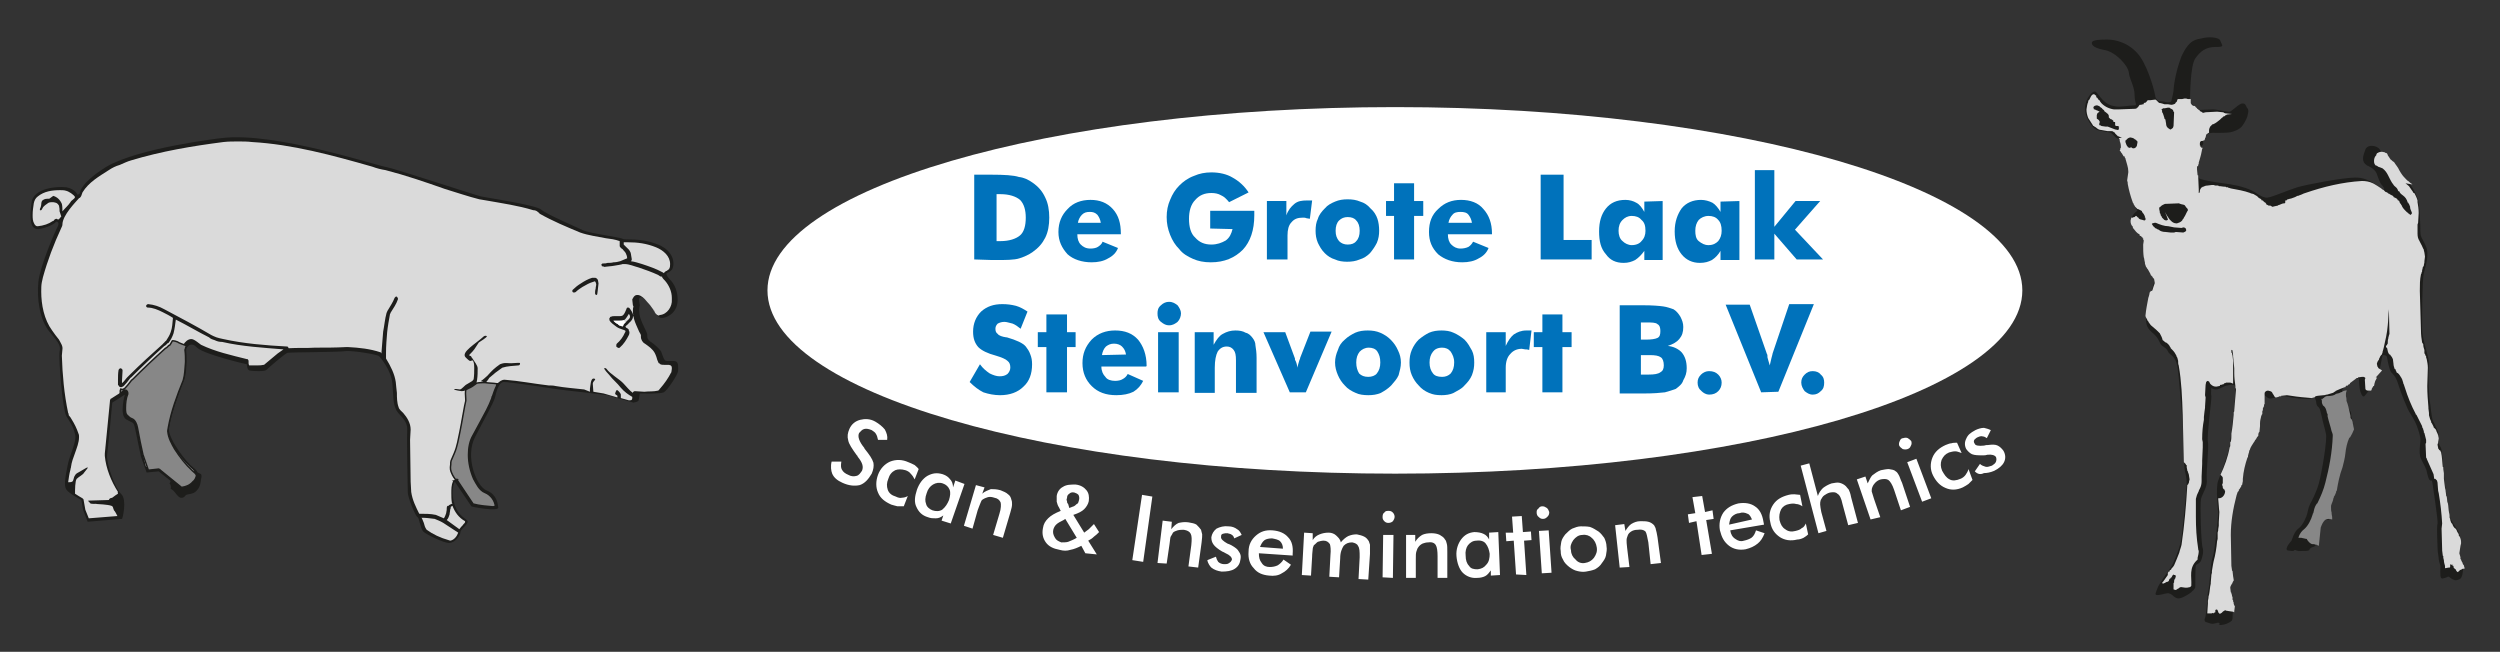 <?xml version="1.0" encoding="utf-8"?>
<!-- Generator: Adobe Illustrator 27.8.0, SVG Export Plug-In . SVG Version: 6.00 Build 0)  -->
<svg version="1.1" id="Layer_1" xmlns="http://www.w3.org/2000/svg" xmlns:xlink="http://www.w3.org/1999/xlink" x="0px" y="0px"
	 viewBox="0 0 436.5 113.8" style="enable-background:new 0 0 436.5 113.8;" xml:space="preserve">
<rect x="0" y="0" width="436.5" height="113.8" fill="#333333" stroke="none"/>
<style type="text/css">
	.st0{fill-rule:evenodd;clip-rule:evenodd;fill:#FFFFFF;}
	.st1{fill-rule:evenodd;clip-rule:evenodd;fill:#0072BB;}
	.st2{fill-rule:evenodd;clip-rule:evenodd;fill:#1D1D1B;}
	.st3{fill-rule:evenodd;clip-rule:evenodd;fill:#DADADA;}
	.st4{fill-rule:evenodd;clip-rule:evenodd;fill:#878787;}
	.st5{fill:none;stroke:#1D1D1B;stroke-width:0.26;stroke-linecap:round;stroke-linejoin:round;stroke-miterlimit:10;}
</style>
<path class="st0" d="M243.6,18.7C183,18.7,134,33.1,134,50.7c0,17.7,49.1,32,109.6,32s109.5-14.3,109.5-32
	C353.1,33.1,304,18.7,243.6,18.7z"/>
<g>
	<path class="st1" d="M171.1,63.6c0.5,0.7,1.1,1.2,1.7,1.6c0.6,0.3,1.2,0.5,1.7,0.5c0.6,0,1-0.1,1.4-0.4c0.3-0.3,0.5-0.7,0.5-1.1
		c0-0.5-0.1-0.9-0.5-1.2c-0.3-0.3-1-0.6-2-0.9c-1.5-0.4-2.5-0.9-3.1-1.5c-0.6-0.7-0.9-1.5-0.9-2.7c0-1.4,0.5-2.6,1.4-3.5
		c1-0.9,2.2-1.3,3.7-1.3c0.9,0,1.6,0.1,2.4,0.3c0.7,0.2,1.4,0.6,2,1l-1.2,3c-0.5-0.4-0.9-0.7-1.4-0.9c-0.5-0.1-1-0.3-1.4-0.3
		c-0.5,0-0.8,0.1-1.2,0.3c-0.3,0.3-0.4,0.6-0.4,0.9c0,0.4,0.1,0.7,0.4,0.9c0.2,0.3,0.8,0.5,1.5,0.6c0.1,0,0.1,0,0.1,0
		c1.7,0.5,2.8,1,3.3,1.6c0.3,0.4,0.6,0.8,0.8,1.4c0.2,0.5,0.3,1,0.3,1.7c0,1.7-0.5,3-1.5,3.9c-1,1-2.4,1.5-4.1,1.5
		c-1,0-2-0.2-2.9-0.5c-0.8-0.4-1.6-1-2.4-1.8L171.1,63.6z"/>
	<polygon class="st1" points="182.7,68.5 182.7,60.6 181.2,60.6 181.2,58 182.7,58 182.7,54.9 186.3,54.9 186.3,58 187.8,58 
		187.8,60.6 186.3,60.6 186.3,68.5 	"/>
	<path class="st1" d="M200.1,64h-7.8c0,0.8,0.3,1.4,0.7,1.8c0.3,0.5,1,0.7,1.7,0.7c0.5,0,1-0.1,1.3-0.3c0.4-0.2,0.7-0.5,0.9-0.9
		l2.7,1.2c-0.4,0.8-0.9,1.4-1.7,1.9c-0.8,0.4-1.8,0.6-3,0.6c-1.8,0-3.2-0.5-4.3-1.6c-1-1-1.6-2.3-1.6-4c0-1.6,0.5-2.9,1.6-4.1
		c1.1-1.1,2.5-1.6,4.1-1.6c1.7,0,3,0.5,4,1.6c0.9,1.1,1.5,2.6,1.5,4.6L200.1,64L200.1,64z M196.6,61.9c-0.1-0.6-0.3-1-0.7-1.4
		c-0.3-0.3-0.8-0.5-1.4-0.5c-0.6,0-1,0.2-1.4,0.5c-0.4,0.4-0.6,0.9-0.7,1.5L196.6,61.9L196.6,61.9z"/>
	<path class="st1" d="M202.2,68.5V58h3.6v10.5H202.2z M202.1,54.7c0-0.5,0.1-1,0.6-1.4c0.4-0.4,0.9-0.6,1.4-0.6
		c0.7,0,1.1,0.3,1.5,0.6c0.3,0.4,0.6,0.9,0.6,1.4s-0.2,1.1-0.6,1.5c-0.4,0.3-0.8,0.6-1.5,0.6c-0.5,0-0.9-0.2-1.4-0.6
		C202.2,55.8,202.1,55.3,202.1,54.7z"/>
	<path class="st1" d="M208.6,68.5V58h3.3v2.2c0.5-0.9,1-1.6,1.6-1.9c0.7-0.4,1.4-0.6,2.2-0.6c0.7,0,1.3,0.1,1.8,0.4
		c0.5,0.1,0.9,0.5,1.2,0.9s0.5,0.8,0.5,1.3c0.1,0.6,0.2,1.3,0.2,2.2v6.1h-3.6v-5.7c0-0.9-0.1-1.4-0.4-1.8c-0.3-0.4-0.7-0.6-1.2-0.6
		c-0.7,0-1.2,0.3-1.6,0.9c-0.3,0.6-0.5,1.5-0.5,2.8v4.4h-3.5V68.5z"/>
	<path class="st1" d="M225.2,68.5L220.6,58h3.8l1.7,4.6c0,0.1,0,0.1,0,0.2c0.3,0.5,0.4,1.1,0.4,1.4c0.1-0.3,0.2-0.8,0.4-1.4
		c0.1-0.1,0.1-0.2,0.1-0.3l1.8-4.6h3.7L228,68.5H225.2z"/>
	<path class="st1" d="M244.6,63.3c0,0.8-0.2,1.4-0.4,2.2c-0.3,0.7-0.8,1.2-1.3,1.8c-0.6,0.6-1.1,0.9-1.8,1.3
		c-0.7,0.3-1.4,0.4-2.2,0.4s-1.6-0.1-2.2-0.4c-0.7-0.3-1.4-0.7-1.9-1.3c-0.5-0.5-0.9-1.1-1.2-1.8c-0.3-0.7-0.5-1.4-0.5-2.2
		s0.2-1.5,0.5-2.2c0.2-0.7,0.6-1.3,1.2-1.8c0.5-0.5,1.2-0.9,1.8-1.2c0.7-0.3,1.4-0.4,2.2-0.4s1.5,0.1,2.2,0.4
		c0.7,0.3,1.3,0.7,1.8,1.2c0.6,0.6,1,1.2,1.3,1.9C244.4,61.8,244.6,62.5,244.6,63.3z M241,63.3c0,0.8-0.2,1.4-0.6,1.9
		c-0.3,0.4-0.9,0.6-1.5,0.6c-0.7,0-1.2-0.2-1.6-0.6c-0.3-0.5-0.5-1.1-0.5-1.9c0-0.8,0.2-1.4,0.6-1.9c0.4-0.4,0.9-0.7,1.6-0.7
		c0.6,0,1.2,0.2,1.5,0.7C240.8,61.9,241,62.4,241,63.3z"/>
	<path class="st1" d="M257.4,63.3c0,0.8-0.1,1.4-0.4,2.2c-0.3,0.7-0.7,1.2-1.3,1.8c-0.5,0.6-1.2,0.9-1.9,1.3
		c-0.6,0.3-1.4,0.4-2.1,0.4c-0.9,0-1.5-0.1-2.2-0.4s-1.3-0.7-1.8-1.3c-0.5-0.5-0.9-1.1-1.2-1.8c-0.3-0.7-0.4-1.4-0.4-2.2
		s0.1-1.5,0.4-2.2c0.3-0.7,0.7-1.3,1.2-1.8c0.6-0.5,1.2-0.9,1.8-1.2c0.7-0.3,1.4-0.4,2.2-0.4c0.7,0,1.5,0.1,2.1,0.4
		c0.7,0.3,1.3,0.7,1.9,1.2c0.6,0.6,0.9,1.2,1.3,1.9C257.3,61.8,257.4,62.5,257.4,63.3z M253.9,63.3c0,0.8-0.2,1.4-0.6,1.9
		c-0.4,0.4-0.9,0.6-1.5,0.6c-0.8,0-1.3-0.2-1.6-0.6c-0.4-0.5-0.6-1.1-0.6-1.9c0-0.8,0.2-1.4,0.6-1.9c0.3-0.4,0.8-0.7,1.6-0.7
		c0.6,0,1.1,0.2,1.5,0.7C253.6,61.9,253.9,62.4,253.9,63.3z"/>
	<path class="st1" d="M259.5,68.5V58h3.4v2.4c0.4-0.9,0.9-1.6,1.4-2c0.6-0.4,1.3-0.7,2.2-0.7c0.1,0,0.3,0,0.4,0s0.3,0,0.5,0
		l-0.4,3.4c-0.3-0.1-0.5-0.1-0.7-0.1s-0.4-0.1-0.6-0.1c-0.8,0-1.5,0.3-2,0.9c-0.5,0.5-0.8,1.3-0.8,2.4v4.3
		C262.9,68.5,259.5,68.5,259.5,68.5z"/>
	<polygon class="st1" points="269.3,68.5 269.3,60.6 267.8,60.6 267.8,58 269.3,58 269.3,54.9 272.8,54.9 272.8,58 274.4,58 
		274.4,60.6 272.8,60.6 272.8,68.5 	"/>
	<path class="st1" d="M286.5,65.4h1.4c0.9,0,1.6-0.1,2-0.4c0.4-0.2,0.6-0.6,0.6-1.2c0-0.7-0.2-1.2-0.5-1.4c-0.4-0.3-1-0.4-2-0.4
		h-1.5V65.4z M282.8,68.5V53.3h4.1c1.6,0,2.8,0.1,3.5,0.2c0.7,0.1,1.2,0.3,1.8,0.5c0.5,0.3,0.9,0.8,1.2,1.3c0.3,0.6,0.5,1.1,0.5,1.8
		c0,0.9-0.2,1.5-0.7,2.1c-0.4,0.5-1.1,0.9-2,1.2c1,0.1,1.8,0.5,2.4,1.1c0.6,0.7,0.9,1.6,0.9,2.8c0,0.8-0.2,1.4-0.6,2.1
		c-0.2,0.7-0.8,1.1-1.3,1.5c-0.5,0.2-1.2,0.4-1.9,0.6c-0.8,0.1-2,0.2-3.6,0.2h-4.3V68.5z M286.5,59.3h0.8c1,0,1.7-0.1,2.1-0.3
		s0.5-0.6,0.5-1.2c0-0.5-0.1-1-0.5-1.2c-0.3-0.3-1-0.3-2-0.3h-0.9V59.3z"/>
	<path class="st1" d="M296.4,66.8c0-0.6,0.2-1,0.6-1.4s0.9-0.6,1.4-0.6c0.7,0,1.2,0.2,1.6,0.6s0.6,0.9,0.6,1.4
		c0,0.6-0.2,1.1-0.6,1.5s-0.9,0.6-1.6,0.6c-0.5,0-1-0.3-1.3-0.6C296.6,67.9,296.4,67.4,296.4,66.8z"/>
	<path class="st1" d="M307.5,68.5l-6.2-15.3h4.2l3,8.6c0.1,0.1,0.1,0.3,0.1,0.6c0.1,0.3,0.2,0.8,0.4,1.4c0.1-0.5,0.2-0.9,0.3-1.3
		c0.1-0.4,0.2-0.7,0.2-0.8l2.9-8.6h4.3l-6.2,15.3L307.5,68.5L307.5,68.5z"/>
	<path class="st1" d="M314.5,66.8c0-0.6,0.2-1,0.6-1.4s0.8-0.6,1.4-0.6s1.1,0.2,1.4,0.6c0.5,0.4,0.6,0.9,0.6,1.4
		c0,0.6-0.1,1.1-0.6,1.5c-0.4,0.4-0.8,0.6-1.4,0.6s-1-0.3-1.4-0.6C314.8,67.9,314.5,67.4,314.5,66.8z"/>
	<path class="st1" d="M174,42.1h0.7c1.5,0,2.7-0.4,3.4-1s1-1.7,1-3.1c0-1.3-0.3-2.4-1-3.1c-0.7-0.6-1.9-1-3.4-1H174V42.1z
		 M170.1,45.3V30.5h3c2.2,0,3.9,0.1,4.8,0.4c0.9,0.1,1.7,0.5,2.4,1c1,0.7,1.7,1.5,2.2,2.6c0.5,1,0.7,2.2,0.7,3.5s-0.2,2.5-0.7,3.5
		s-1.2,1.8-2.2,2.5c-0.7,0.5-1.4,0.8-2.3,1.1c-0.9,0.3-2.4,0.3-4.1,0.3h-0.7L170.1,45.3L170.1,45.3z"/>
	<path class="st1" d="M195.7,40.9h-7.6c0,0.8,0.2,1.4,0.6,1.8c0.4,0.4,0.9,0.7,1.7,0.7c0.5,0,1-0.1,1.3-0.3s0.7-0.5,0.8-0.9l2.7,1.1
		c-0.3,0.8-0.9,1.4-1.7,1.8c-0.8,0.5-1.8,0.7-2.9,0.7c-1.7,0-3.2-0.5-4.2-1.4c-1-1.1-1.6-2.3-1.6-3.9c0-1.7,0.6-3,1.6-4
		c1-1.1,2.4-1.6,4-1.6s2.9,0.5,3.9,1.6s1.4,2.5,1.4,4.3V40.9z M192.2,38.9c-0.1-0.6-0.3-1-0.6-1.4c-0.4-0.4-0.8-0.5-1.3-0.5
		c-0.6,0-1,0.1-1.4,0.5c-0.3,0.3-0.6,0.8-0.7,1.4H192.2z"/>
	<path class="st1" d="M211.3,39.9v-3.1h7.7c0,0.1,0,0.2,0,0.3s0,0.3,0,0.5c0,2.6-0.7,4.6-2,6c-1.4,1.4-3.2,2.2-5.6,2.2
		c-1.2,0-2.2-0.2-3.1-0.6c-0.9-0.4-1.8-0.9-2.4-1.7c-0.7-0.7-1.2-1.5-1.6-2.5c-0.4-1-0.6-2-0.6-3.1s0.2-2.1,0.6-3
		c0.4-1,0.9-1.8,1.6-2.5c0.7-0.7,1.5-1.3,2.6-1.7c0.9-0.4,1.9-0.6,3-0.6c1.4,0,2.7,0.3,3.7,0.9c1.1,0.6,2.1,1.5,2.8,2.6l-3.4,1.7
		c-0.4-0.5-0.9-1-1.4-1.2c-0.5-0.3-1.1-0.4-1.7-0.4c-1.2,0-2.1,0.4-2.8,1.2c-0.8,0.8-1.1,2-1.1,3.3c0,1.4,0.3,2.6,1.1,3.3
		c0.7,0.8,1.6,1.2,2.8,1.2c1,0,1.8-0.3,2.5-0.7c0.7-0.5,1-1.2,1.2-2L211.3,39.9L211.3,39.9z"/>
	<path class="st1" d="M221.2,45.3V35.1h3.4v2.5c0.3-0.9,0.8-1.5,1.4-2c0.6-0.5,1.3-0.6,2.2-0.6c0.2,0,0.3,0,0.4,0c0.2,0,0.3,0,0.5,0
		l-0.4,3.2c-0.2,0-0.4-0.1-0.6-0.1c-0.2-0.1-0.4-0.1-0.6-0.1c-0.9,0-1.5,0.2-2,0.8c-0.5,0.5-0.7,1.3-0.7,2.3v4.2
		C224.8,45.3,221.2,45.3,221.2,45.3z"/>
	<path class="st1" d="M240.8,40.3c0,0.7-0.1,1.4-0.4,2.1c-0.3,0.6-0.7,1.2-1.2,1.8c-0.5,0.5-1.1,0.9-1.8,1.1
		c-0.7,0.3-1.4,0.4-2.2,0.4c-0.7,0-1.5-0.1-2.1-0.4c-0.7-0.2-1.3-0.6-1.8-1.1c-0.6-0.6-0.9-1.2-1.2-1.8c-0.3-0.7-0.4-1.4-0.4-2.1
		c0-0.8,0.1-1.5,0.4-2.1c0.2-0.7,0.7-1.3,1.2-1.8c0.5-0.6,1.1-0.9,1.8-1.2s1.4-0.4,2.2-0.4s1.5,0.1,2.2,0.4c0.7,0.2,1.3,0.6,1.8,1.2
		c0.6,0.5,1,1.2,1.2,1.8S240.8,39.5,240.8,40.3z M237.4,40.3c0,0.8-0.2,1.4-0.6,1.8c-0.3,0.4-0.8,0.6-1.5,0.6
		c-0.6,0-1.1-0.2-1.5-0.6c-0.4-0.5-0.6-1-0.6-1.8s0.2-1.4,0.6-1.8c0.4-0.4,0.9-0.6,1.5-0.6c0.7,0,1.2,0.2,1.5,0.6
		C237.2,38.9,237.4,39.5,237.4,40.3z"/>
	<polygon class="st1" points="243.4,45.3 243.4,37.7 242,37.7 242,35.1 243.4,35.1 243.4,32 246.9,32 246.9,35.1 248.5,35.1 
		248.5,37.7 246.9,37.7 246.9,45.3 	"/>
	<path class="st1" d="M260.4,40.9h-7.6c0,0.8,0.2,1.4,0.6,1.8c0.4,0.4,0.9,0.7,1.6,0.7c0.5,0,1-0.1,1.4-0.3c0.3-0.2,0.6-0.5,0.8-0.9
		l2.7,1.1c-0.3,0.8-0.9,1.4-1.7,1.8c-0.8,0.5-1.8,0.7-2.9,0.7c-1.7,0-3.1-0.5-4.2-1.4c-1.1-1.1-1.6-2.3-1.6-3.9c0-1.7,0.5-3,1.6-4
		c1.1-1.1,2.4-1.6,4-1.6c1.6,0,3,0.5,3.9,1.6c1,1.1,1.5,2.5,1.5,4.3v0.1H260.4z M257,38.9c-0.1-0.6-0.3-1-0.6-1.4
		c-0.3-0.4-0.8-0.5-1.4-0.5c-0.6,0-1.1,0.1-1.4,0.5c-0.3,0.3-0.6,0.8-0.7,1.4H257z"/>
	<polygon class="st1" points="269,45.3 269,30.5 273,30.5 273,41.9 277.9,41.9 277.9,45.3 	"/>
	<path class="st1" d="M290.3,35.1v10.3h-3.2v-1.6c-0.5,0.7-1,1.2-1.6,1.6c-0.6,0.3-1.2,0.5-2,0.5c-1.4,0-2.4-0.5-3.1-1.5
		c-0.9-1-1.2-2.3-1.2-4s0.4-3,1.2-4c0.8-1,1.9-1.5,3.4-1.5c0.7,0,1.4,0.2,1.9,0.5c0.6,0.3,1,0.9,1.4,1.6v-1.8L290.3,35.1L290.3,35.1
		z M287.3,40.3c0-0.9-0.2-1.5-0.7-1.9c-0.4-0.5-1-0.7-1.7-0.7s-1.2,0.3-1.6,0.7c-0.5,0.5-0.7,1.1-0.7,1.9c0,0.7,0.2,1.4,0.7,1.8
		c0.4,0.4,1,0.7,1.6,0.7c0.8,0,1.4-0.3,1.7-0.7C287.1,41.6,287.3,41,287.3,40.3z"/>
	<path class="st1" d="M303.7,35.1v10.3h-3.3v-1.6c-0.4,0.7-0.9,1.2-1.5,1.6c-0.6,0.3-1.2,0.5-2.1,0.5c-1.3,0-2.4-0.5-3.2-1.5
		c-0.8-1-1.2-2.3-1.2-4s0.5-3,1.2-4c0.8-1,2-1.5,3.4-1.5c0.7,0,1.4,0.2,2,0.5c0.5,0.3,1,0.9,1.4,1.6v-1.8L303.7,35.1L303.7,35.1z
		 M300.6,40.3c0-0.9-0.2-1.5-0.6-1.9c-0.4-0.5-1-0.7-1.7-0.7s-1.3,0.3-1.7,0.7c-0.4,0.5-0.6,1.1-0.6,1.9c0,0.7,0.1,1.4,0.6,1.8
		c0.5,0.4,1,0.7,1.7,0.7c0.8,0,1.3-0.3,1.7-0.7C300.4,41.6,300.6,41,300.6,40.3z"/>
	<polygon class="st1" points="306.4,45.3 306.4,29.7 309.8,29.7 309.8,39.6 313.5,35.1 317.8,35.1 313.4,40.1 318.3,45.3 
		313.7,45.3 309.8,40.8 309.8,45.3 	"/>
</g>
<path class="st0" d="M344.8,82.3l0.9-1.3c0.3,0.3,0.7,0.4,1,0.5s0.7-0.1,1.1-0.2c0.3-0.2,0.6-0.4,0.7-0.7c0.1-0.3,0.1-0.5,0-0.8
	c-0.2-0.3-0.7-0.5-1.5-0.4c-0.3,0.1-0.5,0.1-0.7,0.1c-0.9,0-1.5,0-2-0.2c-0.4-0.2-0.7-0.5-1-0.9c-0.3-0.6-0.3-1.2,0-1.8
	c0.3-0.7,0.7-1,1.6-1.5c0.4-0.2,1-0.4,1.5-0.4c0.4,0.1,0.8,0.2,1.2,0.4l-0.7,1.4c-0.2-0.1-0.4-0.3-0.7-0.3c-0.2-0.1-0.6,0-0.8,0.1
	c-0.3,0.1-0.5,0.3-0.7,0.5c-0.1,0.3-0.1,0.4,0.1,0.7c0.1,0.3,0.7,0.4,1.6,0.3c0.3-0.1,0.5-0.1,0.7-0.1c0.8-0.1,1.3-0.1,1.7,0.1
	c0.4,0.2,0.7,0.5,1,0.9c0.4,0.7,0.4,1.4,0.1,2s-0.9,1.1-1.7,1.5c-0.7,0.3-1.3,0.4-1.8,0.4C345.8,82.9,345.3,82.8,344.8,82.3z
	 M342.5,79.1c-0.4-0.1-0.7-0.3-1.1-0.3s-0.7,0.1-1.1,0.2c-0.7,0.3-1,0.7-1.3,1.3c-0.2,0.6-0.2,1.2,0.1,1.9c0.4,0.7,0.7,1.2,1.3,1.5
	c0.5,0.3,1.2,0.2,1.9-0.1c0.3-0.1,0.7-0.4,0.9-0.7c0.2-0.3,0.4-0.6,0.5-1l0.7,1.9c-0.2,0.2-0.5,0.5-0.7,0.7c-0.3,0.2-0.6,0.4-1,0.6
	c-1.1,0.5-2.1,0.5-3,0.1c-1-0.4-1.7-1.2-2.2-2.2s-0.5-2.1-0.1-3.1s1.2-1.7,2.3-2.2c0.3-0.1,0.7-0.3,1-0.3c0.3-0.1,0.6-0.1,1-0.1
	L342.5,79.1z M335.6,87.6l-2.6-6.9l1.6-0.6l2.6,6.9L335.6,87.6z M331.6,77.8c-0.1-0.3,0-0.6,0.1-0.8c0.1-0.3,0.3-0.5,0.6-0.5
	c0.3-0.1,0.6-0.1,0.8,0c0.2,0.1,0.4,0.3,0.6,0.5c0.1,0.3,0.1,0.6-0.1,0.9c-0.1,0.3-0.3,0.4-0.5,0.5c-0.3,0.1-0.6,0.1-0.9,0
	C331.9,78.2,331.7,78,331.6,77.8z M326.6,90.7l-2.4-7l1.5-0.5l0.4,1.2c0.3-0.6,0.5-1.1,0.8-1.4c0.4-0.3,0.9-0.7,1.5-0.9
	c0.5-0.1,1-0.2,1.4-0.2c0.5,0.1,0.9,0.1,1.2,0.4c0.2,0.1,0.4,0.4,0.5,0.6c0.2,0.3,0.3,0.8,0.6,1.4l1.4,4.2l-1.6,0.6l-1.2-3.6
	c-0.3-0.9-0.7-1.5-1-1.7s-0.8-0.2-1.3-0.1c-0.4,0.1-0.7,0.3-1,0.6c-0.2,0.2-0.4,0.5-0.5,0.8c-0.1,0.2-0.1,0.5-0.1,0.7
	c0.1,0.3,0.2,0.7,0.4,1.3l1.1,3.2L326.6,90.7z M317.5,93.1l-3.1-11.8l1.5-0.4l1.5,5.7c0.2-0.6,0.5-1,0.9-1.4
	c0.4-0.3,0.9-0.6,1.5-0.8c0.6-0.1,1-0.2,1.4-0.1s0.8,0.3,1.1,0.6c0.1,0.1,0.3,0.4,0.5,0.6c0.1,0.2,0.3,0.7,0.4,1.3l1.2,4.5l-1.7,0.4
	l-1-3.7c-0.2-1-0.5-1.6-0.9-1.8c-0.3-0.3-0.7-0.3-1.3-0.2c-0.4,0.1-0.7,0.3-1,0.5s-0.4,0.5-0.6,0.8c-0.1,0.3-0.1,0.5-0.1,0.8
	s0.1,0.7,0.2,1.3l0.9,3.3L317.5,93.1z M314.7,88.4c-0.3-0.2-0.7-0.4-1.1-0.4c-0.3-0.1-0.7-0.1-1.2,0c-0.6,0.1-1.1,0.4-1.4,0.9
	c-0.3,0.6-0.4,1.2-0.3,1.9c0.2,0.8,0.5,1.3,1,1.6c0.5,0.4,1.1,0.5,1.8,0.3c0.4-0.1,0.8-0.2,1.1-0.5c0.3-0.1,0.5-0.4,0.7-0.8l0.4,1.9
	c-0.3,0.3-0.5,0.4-0.8,0.6c-0.4,0.2-0.8,0.3-1.1,0.3c-1.2,0.3-2.2,0.1-3-0.4c-0.9-0.6-1.5-1.4-1.7-2.6c-0.3-1.2-0.1-2.2,0.5-3.1
	s1.5-1.4,2.7-1.7c0.4-0.1,0.7-0.1,1-0.1s0.7,0.1,1,0.1L314.7,88.4z M305.9,90.7c-0.2-0.4-0.4-0.9-0.8-1c-0.4-0.2-0.9-0.3-1.4-0.1
	c-0.5,0-1,0.3-1.3,0.6c-0.3,0.3-0.4,0.7-0.5,1.4L305.9,90.7z M308,91.6l-5.9,1c0.1,0.7,0.4,1.2,0.9,1.5c0.4,0.3,0.9,0.5,1.5,0.3
	c0.5-0.1,1-0.3,1.3-0.5c0.4-0.3,0.6-0.7,0.8-1.3l1.5,0.5c-0.3,0.8-0.7,1.4-1.2,1.8c-0.6,0.5-1.3,0.8-2.1,1c-1.1,0.2-2.1,0-2.9-0.6
	c-0.9-0.7-1.3-1.5-1.6-2.7c-0.2-1.1,0-2.2,0.6-3.1c0.6-0.8,1.4-1.3,2.6-1.6c1.2-0.2,2.2,0,2.9,0.5c0.8,0.5,1.3,1.4,1.5,2.7L308,91.6
	z M297.1,96.9l-0.9-5.9l-1.3,0.3l-0.2-1.5l1.3-0.2l-0.5-2.8l1.7-0.2l0.5,2.8l1.3-0.3l0.2,1.5l-1.3,0.2l1,5.9L297.1,96.9z
	 M282.8,99.1l-0.8-7.4l1.6-0.2l0.2,1.2c0.3-0.5,0.6-0.9,1-1.2c0.5-0.3,1-0.5,1.6-0.5s1,0,1.4,0.1s0.7,0.3,1,0.6
	c0.1,0.2,0.3,0.5,0.3,0.7c0.1,0.3,0.2,0.8,0.3,1.4l0.6,4.5l-1.8,0.2l-0.4-3.8c-0.2-1-0.3-1.6-0.5-1.9c-0.3-0.3-0.8-0.4-1.4-0.3
	c-0.4,0-0.8,0.1-1.1,0.3c-0.3,0.2-0.5,0.4-0.6,0.7c-0.1,0.3-0.2,0.5-0.2,0.8c0,0.2,0,0.7,0.1,1.4l0.4,3.3L282.8,99.1z M272.5,96.2
	c-0.1-0.5,0-1,0.1-1.6c0.1-0.5,0.4-0.9,0.7-1.3c0.4-0.4,0.8-0.8,1.2-1c0.5-0.2,1-0.4,1.5-0.4s1.1,0,1.6,0.1c0.6,0.2,1,0.5,1.5,0.8
	c0.4,0.3,0.7,0.7,1,1.1c0.2,0.4,0.4,1,0.4,1.5c0.1,0.5,0,1-0.1,1.6c-0.1,0.5-0.4,0.9-0.7,1.3c-0.3,0.5-0.7,0.8-1.2,1.1
	c-0.5,0.2-1,0.3-1.6,0.4c-0.5,0.1-1.1,0-1.5-0.1c-0.5-0.1-1-0.4-1.4-0.7c-0.5-0.4-0.9-0.8-1.1-1.3C272.6,97.2,272.5,96.8,272.5,96.2
	 M278.8,95.6c0.1,0.7-0.1,1.2-0.5,1.8c-0.4,0.5-0.9,0.8-1.6,0.9c-0.6,0.1-1.2-0.1-1.6-0.6c-0.5-0.4-0.8-1-0.8-1.6
	c-0.2-0.7,0-1.2,0.4-1.8c0.4-0.5,0.9-0.9,1.6-0.9c0.6-0.1,1.2,0.1,1.6,0.5C278.4,94.3,278.7,94.9,278.8,95.6z M269.2,100.1l-0.5-7.4
	l1.7-0.1l0.5,7.4L269.2,100.1z M268.3,89.5c0-0.3,0-0.5,0.3-0.7c0.2-0.3,0.4-0.4,0.7-0.4c0.3,0,0.5,0.1,0.8,0.3
	c0.2,0.2,0.3,0.4,0.4,0.7c0,0.4-0.1,0.6-0.3,0.8c-0.2,0.2-0.4,0.4-0.8,0.4c-0.3,0-0.5-0.1-0.7-0.3C268.4,90.1,268.3,89.8,268.3,89.5
	z M264.7,100.3l-0.4-5.9l-1.3,0.1l-0.1-1.5h1.3l-0.2-2.8l1.7-0.1l0.2,2.8l1.4-0.1l0.1,1.5l-1.3,0.1l0.4,6L264.7,100.3z M260.1,96.7
	c-0.1-0.7-0.3-1.3-0.7-1.8c-0.3-0.4-0.9-0.6-1.6-0.5c-0.6,0-1.1,0.3-1.5,0.8c-0.3,0.4-0.5,1.1-0.4,1.8c0,0.8,0.2,1.4,0.6,1.8
	c0.3,0.5,0.8,0.6,1.5,0.6c0.7-0.1,1.1-0.3,1.5-0.8C260,98.1,260.1,97.4,260.1,96.7 M261.9,100.4l-1.6,0.1v-0.9c-0.3,0.4-0.6,0.8-1,1
	s-0.9,0.3-1.4,0.3c-1,0.1-1.9-0.3-2.5-0.9s-1-1.7-1.1-2.9c-0.1-1.2,0.3-2.2,0.8-2.9c0.6-0.8,1.3-1.2,2.3-1.3c0.6,0,1.2,0.1,1.6,0.3
	c0.5,0.2,0.8,0.6,1,1V93l1.6-0.1L261.9,100.4z M245.5,100.9v-7.5h1.6v1.2c0.3-0.5,0.7-0.9,1.2-1.2c0.4-0.2,1-0.3,1.6-0.3
	s1.1,0.1,1.5,0.3c0.3,0.2,0.7,0.4,0.9,0.8c0.2,0.2,0.2,0.4,0.3,0.7c0.1,0.3,0.1,0.8,0.1,1.5v4.5H251v-3.8c0-0.9-0.1-1.6-0.3-1.9
	c-0.2-0.4-0.7-0.6-1.3-0.5c-0.4,0-0.7,0.1-1,0.2c-0.4,0.2-0.6,0.4-0.8,0.7c-0.1,0.1-0.2,0.4-0.3,0.7c-0.1,0.3-0.1,0.7-0.1,1.3v3.3
	L245.5,100.9z M241.4,100.8l0.1-7.4h1.8l-0.1,7.5L241.4,100.8z M241.4,90.2c0-0.3,0.1-0.6,0.3-0.7c0.2-0.3,0.4-0.3,0.8-0.3
	c0.3,0,0.5,0.1,0.7,0.3c0.2,0.2,0.3,0.5,0.3,0.7c0,0.3-0.1,0.5-0.3,0.8c-0.2,0.2-0.5,0.3-0.8,0.3s-0.5-0.1-0.7-0.3
	C241.4,90.7,241.4,90.5,241.4,90.2z M228.9,100.5l-1.6-0.1l0.4-7.4l1.5,0.1v1.2c0.3-0.5,0.7-0.8,1.2-1s1-0.3,1.6-0.3
	c0.5,0,1,0.2,1.3,0.5s0.7,0.6,0.8,1.2c0.4-0.5,0.9-0.9,1.3-1.1c0.5-0.2,0.9-0.3,1.5-0.3c0.5,0.1,0.9,0.2,1.3,0.4
	c0.4,0.2,0.6,0.5,0.8,0.8c0.1,0.2,0.1,0.4,0.2,0.6c0,0.2,0,0.6,0,1v0.6l-0.3,4.5l-1.7-0.1l0.2-3.8c0-1,0-1.6-0.3-2
	c-0.1-0.3-0.5-0.5-1-0.6c-0.7,0-1.1,0.2-1.5,0.6c-0.3,0.5-0.6,1.1-0.6,2.2l-0.2,3.3l-1.7-0.1l0.2-3.8c0.1-0.9,0-1.6-0.1-1.9
	c-0.3-0.4-0.6-0.6-1.1-0.6c-0.3,0-0.7,0.1-1,0.2c-0.2,0.1-0.4,0.4-0.7,0.6c-0.1,0.2-0.2,0.5-0.2,0.7s-0.1,0.7-0.1,1.3L228.9,100.5z
	 M224,95.8c0-0.6-0.2-1-0.5-1.3s-0.9-0.4-1.4-0.5c-0.5,0-1,0.1-1.3,0.3c-0.4,0.3-0.6,0.7-0.8,1.2L224,95.8z M225.7,97l-5.9-0.4
	c0,0.7,0.1,1.2,0.5,1.7c0.3,0.5,0.8,0.7,1.4,0.7c0.5,0,1-0.1,1.4-0.3c0.3-0.2,0.7-0.5,1-1l1.3,0.9c-0.4,0.7-1,1.2-1.6,1.5
	c-0.6,0.4-1.4,0.5-2.2,0.4c-1.2-0.1-2.1-0.5-2.7-1.3c-0.7-0.7-1-1.7-0.9-2.9c0-1.2,0.5-2.1,1.3-2.8c0.8-0.7,1.7-1,2.9-0.9
	s2.1,0.5,2.7,1.2c0.7,0.7,0.9,1.7,0.8,2.9V97z M210.8,97.8l1.5-0.6c0.1,0.4,0.2,0.6,0.4,0.9c0.2,0.2,0.6,0.4,1,0.4s0.7,0,0.9-0.2
	c0.2-0.1,0.4-0.3,0.5-0.6c0-0.4-0.4-0.8-1.1-1.1c-0.3-0.2-0.4-0.2-0.6-0.3c-0.7-0.4-1.3-0.9-1.5-1.2c-0.3-0.4-0.4-0.8-0.4-1.3
	c0.1-0.6,0.4-1.1,0.9-1.5c0.6-0.3,1.3-0.5,2.1-0.4c0.6,0,1.1,0.2,1.5,0.5c0.4,0.2,0.6,0.6,0.8,1l-1.3,0.6c-0.1-0.3-0.2-0.5-0.4-0.6
	c-0.2-0.2-0.5-0.2-0.8-0.3c-0.3,0-0.5,0-0.8,0.1s-0.3,0.3-0.3,0.5c-0.1,0.4,0.4,0.8,1.1,1.2c0.3,0.1,0.5,0.2,0.7,0.3
	c0.7,0.4,1.1,0.7,1.3,1.1c0.3,0.4,0.4,0.8,0.3,1.3c-0.1,0.8-0.4,1.3-1,1.7c-0.6,0.4-1.4,0.5-2.3,0.5c-0.7-0.1-1.3-0.3-1.8-0.7
	C211.3,98.9,210.9,98.4,210.8,97.8 M202.1,98.3l0.9-7.4l1.6,0.2l-0.1,1.3c0.4-0.5,0.8-0.9,1.3-1.1c0.5-0.1,1-0.2,1.7-0.1
	c0.6,0.1,1.1,0.2,1.4,0.4c0.3,0.3,0.6,0.6,0.8,0.9c0.1,0.3,0.1,0.5,0.2,0.8c0,0.2,0,0.7-0.1,1.4l-0.6,4.4l-1.7-0.2l0.5-3.7
	c0.1-1,0.1-1.6-0.1-2c-0.2-0.4-0.6-0.6-1.2-0.7c-0.4,0-0.7,0-1.1,0.1c-0.3,0.1-0.6,0.2-0.8,0.4c-0.1,0.2-0.2,0.4-0.4,0.7
	c-0.1,0.2-0.1,0.7-0.2,1.3l-0.5,3.4L202.1,98.3z M197.7,97.8l1.7-11.4l1.8,0.3l-1.6,11.4L197.7,97.8z M189.5,96.6l-0.7-1.3
	c-0.6,0.3-1.3,0.6-1.9,0.7c-0.6,0.2-1.2,0.2-1.9,0c-1.1-0.2-1.9-0.6-2.4-1.3c-0.5-0.7-0.7-1.5-0.5-2.5c0.1-0.7,0.4-1.2,0.9-1.7
	s1.2-0.9,2.2-1.3l-0.3-0.6c-0.2-0.3-0.3-0.6-0.4-1c0-0.4,0-0.7,0-1c0.1-0.7,0.5-1.3,1.1-1.6c0.6-0.4,1.4-0.4,2.2-0.4
	c0.9,0.1,1.5,0.5,1.9,1s0.5,1.1,0.4,1.9c-0.1,0.5-0.4,1-0.8,1.4c-0.4,0.4-1,0.7-1.9,1l1.9,3.1c0.3-0.2,0.5-0.4,0.8-0.6
	c0.3-0.3,0.6-0.6,0.9-0.9l0.9,1.4c-0.3,0.3-0.6,0.6-0.9,0.8c-0.3,0.3-0.6,0.5-1,0.7l1.5,2.4L189.5,96.6z M188,93.9l-2-3.3l-0.3,0.2
	c-0.6,0.3-1,0.5-1.3,0.8c-0.2,0.2-0.4,0.5-0.5,0.9c-0.1,0.5,0,0.9,0.3,1.4c0.2,0.4,0.6,0.6,1.1,0.8c0.4,0,0.9,0,1.2-0.1
	C187,94.4,187.5,94.2,188,93.9z M186.7,88.7l0.5-0.2c0.4-0.1,0.6-0.3,0.8-0.5c0.3-0.1,0.3-0.4,0.4-0.7c0.1-0.4,0-0.7-0.1-0.9
	c-0.2-0.2-0.4-0.3-0.7-0.4c-0.4-0.1-0.7,0-0.9,0.2c-0.3,0.2-0.4,0.4-0.4,0.8c-0.1,0.1-0.1,0.3,0,0.5c0,0.2,0,0.3,0.2,0.5L186.7,88.7
	z M168.3,91.8l2.1-7.1l1.5,0.4l-0.4,1.1c0.4-0.4,1-0.6,1.5-0.8c0.5,0,1,0,1.7,0.2c0.5,0.2,1,0.4,1.3,0.7c0.3,0.2,0.5,0.5,0.6,1
	c0.1,0.2,0.1,0.5,0.1,0.8s-0.1,0.7-0.3,1.4l-1.3,4.4l-1.7-0.5l1.1-3.7c0.3-0.9,0.3-1.7,0.2-2c-0.2-0.4-0.5-0.7-1.1-0.8
	c-0.3-0.1-0.7-0.2-1.1-0.1c-0.3,0.1-0.6,0.2-0.9,0.4c-0.2,0.1-0.3,0.3-0.4,0.6c-0.1,0.3-0.3,0.7-0.5,1.3l-0.9,3.2L168.3,91.8z
	 M165.7,87.3c0.2-0.7,0.3-1.3,0.1-1.8s-0.6-0.9-1.2-1.1c-0.6-0.2-1.2-0.1-1.7,0.2c-0.5,0.3-0.9,0.8-1.1,1.5
	c-0.3,0.8-0.3,1.4-0.1,1.9c0.1,0.5,0.6,0.9,1.1,1.1c0.6,0.2,1.2,0.2,1.7-0.1C165.1,88.5,165.4,88,165.7,87.3 M166,91.4l-1.6-0.5
	l0.3-0.9c-0.4,0.3-0.8,0.5-1.3,0.5s-0.9,0-1.4-0.2c-1-0.3-1.6-0.9-2-1.8c-0.4-0.8-0.3-1.8,0.1-3c0.4-1.1,1-1.9,1.8-2.4
	c0.9-0.5,1.7-0.6,2.7-0.3c0.6,0.2,1,0.5,1.3,0.9c0.3,0.3,0.5,0.8,0.5,1.4l0.4-1.2l1.6,0.6L166,91.4z M159.7,83.7
	c-0.2-0.4-0.4-0.7-0.7-1c-0.2-0.3-0.6-0.5-0.9-0.6c-0.7-0.2-1.3-0.2-1.8,0c-0.6,0.3-1,0.8-1.2,1.5c-0.3,0.7-0.3,1.3-0.1,1.9
	s0.7,1,1.4,1.2c0.4,0.2,0.8,0.3,1.1,0.2c0.3,0,0.7-0.1,1-0.3l-0.7,1.8c-0.4,0-0.8,0-1.1,0c-0.4-0.1-0.8-0.2-1.1-0.3
	c-1.1-0.5-1.9-1.1-2.3-2.1c-0.4-0.9-0.4-2,0-3.1s1.2-1.9,2.1-2.3c1-0.4,2.1-0.4,3.2,0.1c0.3,0.1,0.7,0.3,1.1,0.5
	c0.2,0.2,0.5,0.4,0.7,0.7L159.7,83.7z M145.2,80.6h1.7c-0.1,0.6-0.1,1.1,0.1,1.4c0.2,0.4,0.6,0.7,1.1,0.9c0.5,0.3,1,0.3,1.4,0.2
	c0.5-0.1,0.7-0.5,1-0.9c0.3-0.7,0.1-1.4-0.7-2.4c-0.1-0.1-0.1-0.3-0.2-0.3c-0.8-1.1-1.4-2-1.5-2.6c-0.2-0.7-0.1-1.3,0.2-2
	c0.4-0.9,1.1-1.4,1.9-1.6c0.8-0.2,1.7-0.2,2.6,0.3c0.7,0.4,1.3,0.9,1.7,1.4c0.3,0.6,0.5,1.1,0.4,1.8h-1.6c-0.1-0.5-0.2-0.8-0.4-1.1
	c-0.1-0.2-0.4-0.4-0.7-0.6c-0.5-0.2-0.9-0.3-1.3-0.2c-0.4,0.1-0.6,0.4-0.9,0.7c-0.3,0.6,0,1.5,0.9,2.6c0,0.1,0.1,0.2,0.1,0.2
	c0.8,1,1.3,1.7,1.5,2.4c0.1,0.6,0,1.2-0.3,1.9c-0.6,1-1.2,1.7-2.1,2c-0.9,0.2-1.9,0.1-3-0.4c-0.9-0.4-1.5-0.9-1.8-1.6
	C145.1,82.2,145,81.4,145.2,80.6"/>
<path class="st2" d="M29.7,83.9l-2-1.6l-2.1,0.2l-1-2.8c0,0-0.7-3.4-1-4.8S23.3,74,22,73.2c-1.2-0.8-0.2-4.3-0.2-4.3l-2.2,1.4
	c0,0.1-0.7,7.6-0.9,9.2c-0.1,1.6,1.4,5.8,2.5,6.8c1,1,0.2,4.3,0.1,4.3l-6,0.5L14.5,89l-0.3-1.7c0,0-2.1-1.1-2.6-1.8
	c-0.5-0.7-0.2-2.2,0.2-4.2c0.3-1.8,1.7-4.3,1.3-5.5c-0.3-1.3-0.8-2-1.5-3.1c-0.7-1.2-1.4-10.2-1.2-11.3c0.2-1,0-1.4-1.7-3.4
	c-1.8-2.1-2.3-6-2-8.8s3-9,3.4-9.7c0.3-0.6-0.1-1-0.4-0.7c-0.2,0.3-1.5,1-3,1.2c-1.4,0.1-1.6-1.8-1.2-4.6c0.3-2.6,4.5-2.9,6.1-2.7
	c1.5,0.3,1.9,1.2,1.9,1.3l0.3-0.1c0.3,0.1-0.5-1.5,4.8-4.8c5.6-3.3,20-5,20.2-5c9.2-1.1,26.8,4.8,28.8,5.1
	c1.8,0.4,15.5,4.9,16.4,5.1s9.6,1.5,10.5,2.3c0.7,0.7,6,3,7.3,3.6s6.5,1.2,6.9,1.5c0.5,0.3,2.9-0.3,6.2,1c3.2,1.3,2.9,4,2.3,4.5
	c-0.6,0.6-1.1,0.3-0.7,1s1.6,1.3,1.8,3.7c0.2,2.4-1.4,3.4-2.5,3.6c-1.1,0.2-1.4-1.2-1.4-1.2s-1.6-2.3-2.4-2.4
	c-0.8-0.1-0.2,1.3-0.3,1.5c-0.1,0.2-0.2,1.1,0.1,2.1c0.3,1,1.1,2.4,1.2,2.8c0.1,0.4-0.2,0.7,0.5,1.3c0.8,0.5,1.6,1.3,1.9,1.7
	c0.2,0.4,0.4,1.3,0.7,1.6c0.3,0.3,1.4,0,1.9,0.2s0.4,1,0.4,1.7c-0.1,0.7-1.9,3.4-2.5,3.7c-0.6,0.3-3.5,0.2-4.2,0.2
	c0,0-0.1,0.9-0.2,1.2c-0.1,0.3-0.9,0.4-0.9,0.4L106,69l-4.1-0.5c-0.1,0-3.7-0.4-5-0.6S89,66.7,88,66.7c-0.9,0-1.3,1.5-1.6,2.8
	c-0.4,1.2-1.6,3.2-3.4,6.7c-1.9,3.5,0.2,8.7,1.9,9.4c1.8,0.7,2,2.2,2.1,3s-4.7-0.1-4.7-0.2l-2.9-4.3c0,0-0.7,1.2-0.2,3.4
	c0.5,2.2,1.7,2.8,2.3,3.3c0.7,0.5-1.1,1.5-1.1,2.1c0,0.5-0.9,1.9-2,1.9c-1,0-4-1.5-4.5-2s-0.7-2.4-1-2.5c-0.4-0.2-1.7-3.5-1.7-4.3
	s-0.2-9-0.1-10.9s-1.6-2.6-2-3.7c-0.5-1.1-0.4-2.2-0.6-4.5c-0.2-2.2-2-4.4-2.3-4.7c-0.2-0.3-4.5-1-5.8-0.9
	c-1.3,0.2-9.8,0.2-10.2,0.3s-3.3,2.6-3.7,3c-0.3,0.3-2.4,0.2-2.9,0.1s-0.5-1.1-0.5-1.1c-0.1,0-7.4-1.7-8.7-2.9
	c-1.2-1.3-1.9,0.2-1.9,0.2c0,0.1,0.3,4-0.4,5.5c-0.7,1.6-2.6,7-2.6,8.6c0,1.8,3.1,5.8,4.2,6.6c0.4,0.3,0.7,0.6,0.8,0.9
	c0.2,0.1,0.5,0.2,0.6,0.3c0,0,0.2,0.2,0,0.9c-0.1,0.6-0.1,1.3-0.8,2c-0.6,0.7-1.7,0.5-1.9,0.8s-0.5,0.5-0.9,0.4s-0.9-0.9-1.2-1.2
	c-0.3-0.3-0.5-0.3-0.5-0.4c0.1-0.3,0-0.7-0.2-0.9C29.8,84.1,29.8,84,29.7,83.9z"/>
<path class="st3" d="M20.6,86.2L20.6,86.2c-0.2,0.1-0.6,0.4-1,0.7C19,87,19.1,87.2,19,87.3l-3.3,0.1c-0.6,0-0.2,0.1,0,0.4
	c0.1,0.3,1,0.1,1.2,0.2c0.1,0,2,0.1,2.5,0.3c0.4,0.1,0.3,0.4,0.5,0.8c0.2,0.2,0.4,0.6,0.6,1l-5,0.4L14.9,89l-0.3-1.7
	c0-0.1,0-0.1-0.1-0.2c0,0,0,0-0.1-0.1c-0.4-0.2-0.8-0.5-1.3-0.8c0-0.6,0-2.3,0.3-2.6c0.4-0.4,1.1-0.7,1.3-1.1c0.2-0.3,1.3-1.4,0-0.6
	s-1.4,0.7-1.6,1.1c-0.3,0.4-0.2,0.9-0.5,1.1c-0.2,0.1-0.5,0.1-0.7,0.1c0.1-0.7,0.2-1.5,0.4-2.2c0-0.2,0.1-0.3,0.1-0.5
	c0.1-0.8,0.4-1.6,0.7-2.4c0.3-0.9,0.7-1.8,0.7-2.8c0-0.2,0-0.4-0.1-0.6c-0.3-0.9-0.7-1.7-1.2-2.5c-0.1-0.2-0.3-0.5-0.5-0.7
	c0-0.1,0-0.3-0.1-0.4c-0.7-3.3-1-6.7-1.1-10l0.1-1.1c0.1-0.6-0.3-1.1-0.6-1.7c-0.4-0.5-0.8-1-1.2-1.6c-1.4-1.9-1.9-4.5-1.9-6.8
	c0-0.5,0-1.1,0.1-1.6c0.1-0.3,0.1-0.6,0.2-0.9c0.8-2.9,1.9-5.8,3.2-8.6c0.1-0.2,0.2-0.4,0.2-0.6c0-1.6,2.3-3.9,2.9-4.6
	c0.4-0.1,0.5-0.8,0.6-1c1.1-1.8,2.9-2.8,4.6-3.9c0.6-0.4,1.2-0.7,1.9-0.9c0.7-0.3,1.3-0.6,2-0.8c5.3-1.6,10.7-2.5,16.1-3.2
	c0.9-0.1,1.7-0.1,2.6-0.1c0.8,0,1.6,0,2.4,0.1c7,0.4,14,2.3,21,4.3c0.8,0.3,1.6,0.5,2.3,0.6c3.5,0.9,7,2.1,10.4,3.3
	c2,0.6,4,1.3,6,1.8c0.4,0.1,0.8,0.1,1.2,0.2c2.8,0.5,5.6,0.9,8.2,1.7c0.3,0,0.6,0.1,0.8,0.3c0.1,0.1,0.3,0.2,0.3,0.3
	c2.3,1.3,4.7,2.3,7.1,3.3c1.4,0.5,3,0.7,4.5,1c0.8,0.1,1.6,0.2,2.4,0.5v0.1v0.1v0.5v0.1V43c0.1,0.2,0.3,0.4,0.5,0.5
	c0.2,0.3,0.5,0.5,0.6,0.8c0.1,0.2,0.2,0.5,0.2,0.8c-0.4,0.2-0.8,0.3-1.2,0.5c-0.4,0.1-0.7,0.2-1.2,0.2c-0.3,0.1-0.7,0.1-1,0.1
	c-0.3,0.1-0.5,0.1-0.8,0.1h-0.1l0,0c-0.1,0.1-0.2,0.1-0.2,0.2c0,0.1,0.1,0.2,0.1,0.3h0.1l0,0h0.1l0.2,0.1c0.6-0.1,1.2-0.1,1.7-0.2
	c0.4-0.1,0.8-0.1,1.1-0.2h0.1c0.2-0.1,0.3-0.1,0.6-0.1c0.9,0,1.7,0.4,2.5,0.6c1.2,0.4,2.3,0.8,3.4,1.3c0.1,0.1,0.2,0.1,0.3,0.2
	c0.1,0.1,0.3,0.1,0.4,0.1c0,0.1,0,0.1,0,0.1c0.1,0.2,0.3,0.4,0.5,0.6c0.7,0.8,1.2,1.9,1.2,3v0.3c0.1,1.2-0.8,2.6-2.1,2.7l-0.2,0.1
	c-0.4-0.1-0.7-0.5-0.8-0.9h-0.1v-0.1c-0.4-0.6-0.8-1.1-1.2-1.5c-0.4-0.5-0.9-1-1.5-1.1h-0.2c-0.3,0-0.6,0.3-0.7,0.6l-0.1,0.1v0.2
	c0,0.3,0.1,0.6,0.1,0.9l0.1,0.2c-0.1,0.3-0.1,0.5-0.1,0.8c0,0.5,0.1,1,0.2,1.4c0.2,0.7,0.5,1.3,0.8,2c0.1,0.3,0.3,0.5,0.4,0.8v0.1
	v0.1v0.1c0,0.5,0.3,1,0.7,1.2c0.7,0.5,1.3,0.9,1.7,1.6c0.1,0.2,0.2,0.4,0.3,0.7c0.1,0.4,0.2,0.7,0.4,1.1c0.1,0,0.2,0.1,0.3,0.2
	c0.2,0.1,0.5,0.1,0.7,0.1h0.8l0.3,0.1l0.1,0.1c0.1,0.1,0.1,0.3,0.1,0.5l-0.1,0.7V65c-0.5,1-1.2,2-2,2.9c-0.1,0.1-0.2,0.3-0.3,0.3
	c-0.8,0.2-1.6,0.1-2.4,0.2l-1.6-0.1c-0.1,0-0.2,0-0.3,0.1c-0.1,0.1-0.1,0.1-0.1,0.2c-0.6-0.4-1.1-1.1-1.6-1.6
	c-0.7-0.8-2.4-1.7-3-2.6c-0.1-0.1-0.3-0.2-0.4-0.1s0.7,1,0.9,1.2c0.6,0.8,1.3,1.3,2,2.2c0.6,0.7,1.3,1.2,2,1.6c0,0.2,0,0.4-0.1,0.5
	s-0.3,0.1-0.5,0.1l-1.4-0.4V69v-0.1c0-0.2-0.5-0.8-0.7-0.8c-0.1,0-0.3,0.5-0.3,0.7l0.4,0.3v0.3l-2.4-0.7l-1.8-0.3l-0.1-1.4
	c0-0.5,0.8-0.8,0.2-0.9c-0.6-0.1-0.6,1.3-0.7,1.8v0.5l-1-0.4c-1.7-0.2-3.3-0.3-5-0.6c-0.4-0.1-0.8-0.1-1.2-0.1
	c-2.6-0.3-5.1-0.8-7.7-1c-0.5,0-0.9,0.3-1.4,0.8c-0.5-0.1-1.4-0.1-2-0.2c-0.1,0-0.2,0-0.3,0c-0.2-0.1-0.7,0-1.2,0.1
	c-0.1,0-0.1,0.1-0.1,0.1c-0.4,0.3-0.8,0.6-1.3,0.8c-0.1,0.1-0.3,0.2-0.5,0.3c-0.1,0.6,0.1,1.7,0,2c-0.1,0.2-0.8,3.9-1,5.3
	c-0.3,1.4-0.4,2.5-1,3.8c-0.6,1.4-0.6,1.2-0.6,1.9c-0.1,0.7-0.1,1,0.3,1.8c0.2,0.4,0.4,0.6,0.5,0.8c0,0,0,0-0.1,0
	c-0.3,0.1-0.7,0.1-0.3,0.2c-0.3,0.7-0.3,1.4-0.3,2.1c0,0.5,0,1.1,0.1,1.7l0.1,0.1c-0.2,0.1-0.4,0.2-0.6,0.3c0,0.1,0,0.1-0.1,0.1
	c-0.3,0-0.3,0.3-0.3,0.6s-0.1,0.5-0.1,0.7c-0.1,0.3-0.2,0.6-0.4,0.9c-0.5-0.2-0.9-0.4-1.4-0.6c-0.9-0.2-1.9-0.2-2.9-0.2
	c-0.6-1.2-1.2-2.4-1.4-3.8l-0.1-1.8c0-2.4-0.1-4.8-0.1-7.3l0.1-1.8c0-1.1-0.6-2.1-1.3-2.9c-0.3-0.3-0.7-0.6-0.8-1
	c-0.3-0.8-0.3-1.7-0.3-2.5c-0.1-0.6-0.1-1.2-0.2-1.9c-0.2-1.4-0.9-2.8-1.7-4.1v-0.3v-0.7c0-1.2,0.1-2.4,0.2-3.6
	c0.1-1,0.3-2.1,0.5-3.2c0.1-0.1,0.1-0.1,0.1-0.2c0.5-0.8,1-1.5,1.3-2.4c0-0.1-0.1-0.3-0.2-0.4c-0.2-0.1-0.3,0.1-0.4,0.2
	c-0.3,0.8-0.8,1.5-1.2,2.2c-0.1,0.1-0.1,0.3-0.2,0.4c-0.3,1.1-0.4,2.3-0.6,3.3c-0.1,1.2-0.2,2.4-0.3,3.7v0.1l-0.1-0.1v-0.1h-0.1
	c-1.8-0.6-3.7-0.8-5.6-0.9h-0.4c-1.8,0.1-3.6,0.1-5.4,0.1c-1.5,0.1-3,0-4.6,0.1c-0.1-0.2-0.1-0.3-0.3-0.3c-3.7-0.2-7.5-0.5-11.1-1.3
	c-0.5-0.1-0.9-0.2-1.2-0.3s-0.7-0.3-0.9-0.4c-2.7-1.6-5.4-3-8.2-4.5c-0.9-0.5-1.8-0.8-2.8-0.9c-0.2,0-0.3,0.1-0.4,0.3
	c0,0.1,0.1,0.3,0.3,0.3c0.9,0,1.8,0.4,2.6,0.8c0.6,0.3,1.2,0.6,1.8,1c-0.1,0.9-0.1,1.7-0.4,2.5c-0.2,0.6-0.5,1-0.8,1.5
	c-0.2,0.1-0.3,0.3-0.4,0.4c-0.1,0-0.1,0-0.1,0.1c-2,1.8-4,3.6-5.9,5.5c-0.1,0.1-0.2,0.2-0.4,0.4c-0.3,0.3-0.5,0.7-0.9,1v-0.4
	c0-0.6,0.1-1.2,0.1-1.8c0-0.2-0.1-0.3-0.3-0.4c-0.2,0-0.3,0.1-0.4,0.3c-0.1,0.6-0.1,1.2-0.1,1.8c0,0.3,0,0.5,0,0.8l0.1,0.1
	c0.1,0.2,0.2,0.3,0.4,0.3h0.1l0,0c0.2-0.1,0.3-0.1,0.4-0.2c0.4-0.4,0.7-0.8,1-1.2c0.1-0.1,0.2-0.3,0.3-0.3c1.9-1.9,3.8-3.7,5.8-5.5
	c0.1,0,0.1-0.1,0.2-0.1c0.1-0.1,0.3-0.3,0.4-0.4h0.1c0.4-0.5,0.7-1.1,0.9-1.7c0.2-0.8,0.3-1.6,0.4-2.4c2,1,3.8,2.1,5.8,3.1
	c0.3,0.3,0.7,0.4,1,0.5c0.4,0.2,0.8,0.3,1.3,0.3c3.5,0.8,7.1,1,10.7,1.3c-0.3,0.2-0.7,0.5-1,0.7c-0.8,0.7-1.6,1.3-2.4,2H46
	c-0.4,0.1-0.8,0.1-1.2,0.1s-0.9,0-1.3,0c-0.1-0.2-0.1-0.3-0.1-0.5v-0.2c0-0.1,0-0.2-0.1-0.3c0-0.1-0.1-0.1-0.2-0.1
	c-2.8-0.7-5.5-1.3-8-2.5c-0.1-0.1-0.3-0.2-0.4-0.3c-0.4-0.3-0.9-0.7-1.3-0.7c-0.6,0-1.1,0.5-1.4,1l-0.1,0.3c0.1,0.7,0.1,1.4,0.1,2.1
	c-0.1,1.1-0.1,2.2-0.4,3.2c-1.1,2.7-2.1,5.4-2.6,8.2c0,0.2-0.1,0.4-0.1,0.7c0.1,1.2,0.7,2.2,1.2,3.1c0.9,1.4,1.9,2.7,3.1,3.8
	c0.3,0.3,0.7,0.5,0.7,0.9c-0.1,0.4-0.3,0.8-0.6,1c-0.5,0.6-1.2,0.9-2,1l-3.7-3c-0.1-0.1-0.1-0.1-0.1-0.1l-0.2-0.1l-1.8,0.2l-0.5-2
	v0.1c-0.4-1.7-0.7-3.3-1-4.9c-0.1-0.6-0.4-1.4-1-1.6c-0.3-0.1-0.5-0.3-0.7-0.5c-0.4-0.3-0.4-0.8-0.4-1.4c0-0.8,0.1-1.7,0.4-2.4
	c0-0.3,0-0.4-0.2-0.6c-0.1-0.1-0.3-0.1-0.5,0l-2.2,1.4c-0.1,0-0.1,0.1-0.1,0.1c-0.1,0.1-0.1,0.2-0.1,0.3c-0.3,3-0.6,6.2-0.9,9.2v0.4
	c0.2,2.2,1.1,4.4,2.3,6.3C20.5,86,20.6,86.1,20.6,86.2z M9.9,38.2c-0.2,0-0.4,0.1-0.5,0.3c-0.1,0.1-0.1,0.1-0.2,0.1
	c-0.7,0.5-1.6,0.8-2.6,0.9H6.5c-0.2,0-0.4-0.2-0.5-0.4c-0.3-0.5-0.3-1-0.3-1.6c0-0.7,0.1-1.3,0.2-2C6,35,6.2,34.6,6.6,34.3
	c1.1-0.9,2.5-1.1,3.9-1.1c0.3,0,0.7,0,1,0.1c0.5,0.1,1.4,0.7,1.6,1.1c-0.1,0.4-0.6,0.5-0.8,0.9c-0.4,0.6-0.9,1-1.4,1.6
	c0-0.4,0-0.9-0.1-1.3c-0.3-0.7-0.8-1.2-1.5-1.4l-0.7,0.5c-0.6,0-0.8,0-1.2,0.3c-0.3,0.4-0.1,0.6-0.3,1.2C7,36.3,6.9,36.7,7,36.7
	c0.2,0.1,0.3-0.1,0.4-0.3c0.1-0.3,0.5-0.6,0.8-0.8c0.3-0.3,0.6-0.3,1-0.3h0.1c0.5,0.1,0.7,0.1,1,0.6c0.1,0.4,0.1,0.7,0.1,1l0.3,0.9
	C10.3,38.2,10.3,38.5,9.9,38.2z M104.3,51.2c0-0.2,0.1-0.5,0.1-0.8s0.1-0.6,0.1-0.9c0-0.2-0.1-0.4-0.1-0.6c-0.1-0.2-0.3-0.4-0.5-0.4
	l0,0h-0.1h-0.1h-0.3c-0.7,0.2-1.4,0.6-2,1c-0.5,0.3-1,0.7-1.4,1.1c-0.1,0.1-0.1,0.3,0,0.4c0.1,0.1,0.3,0.1,0.5,0
	c0.4-0.4,0.9-0.7,1.2-0.9c0.7-0.4,1.2-0.7,1.9-0.9l0.3-0.1v0.1c0.1,0,0.1,0,0.1,0.1s0.1,0.2,0.1,0.3c0,0.3-0.1,0.5-0.1,0.8
	c-0.1,0.3-0.1,0.6-0.1,0.8s0.1,0.3,0.3,0.3C104.2,51.5,104.3,51.4,104.3,51.2z M108.2,60.7c0.7-0.6,1.2-1.4,1.6-2.2
	c0.1-0.2,0.1-0.4,0.1-0.5v-0.1l-0.1-0.1v-0.1v-0.1c-0.1-0.2-0.3-0.3-0.5-0.4c0-0.1-0.1-0.1-0.1-0.1c0-0.1,0.1-0.2,0.2-0.3
	s0.3-0.2,0.4-0.4c0.3-0.2,0.6-0.6,0.7-0.9v-0.1v-0.1l0.1-0.1l0,0c-0.1-0.6-0.4-1-0.7-1.4c-0.1-0.1-0.2-0.1-0.3-0.1
	c-0.1,0-0.2,0.1-0.2,0.2c-0.2,0.4-0.3,0.9-0.7,1.2c-0.2,0.1-0.4,0.1-0.6,0.1h-0.8c-0.2,0-0.4,0-0.6,0.1c-0.1,0-0.1,0-0.2,0.1v0.1
	h-0.1v0.1v0.1v0.1v0.1c0.1,0.1,0.1,0.2,0.2,0.3c0.2,0.2,0.4,0.4,0.7,0.6c0.1,0.1,0.3,0.2,0.4,0.3c0.3,0.2,0.6,0.3,0.9,0.4
	c0.2,0.1,0.4,0.1,0.5,0.2c0.1,0,0.1,0.1,0.1,0.1v0.1c0,0,0,0.1-0.1,0.2c-0.3,0.7-0.8,1.4-1.4,1.9c-0.1,0.1-0.1,0.3-0.1,0.5
	C107.9,60.8,108.1,60.8,108.2,60.7z M84.9,66.7c0,0,0.5-0.6,0.5-0.7c0.9-0.8,1.3-1.1,2.3-1.8c0.9-0.3,1.9-0.3,2.8-0.4
	c0.2,0,0.3-0.1,0.3-0.4c0-0.1-1,0-1.2,0c-1,0.1-1.3-0.2-2.3,0.2c-1,0.7-1.4,1.1-2.2,2c-0.1,0.1-1,0.9-1.1,0.9
	c-0.1,0.1,0.3,0.1,0.4,0.2C84.6,66.9,84.8,66.8,84.9,66.7z M83.2,66.8l0.1-0.5c0.1-0.7,0.1-1.3,0.1-2c0-0.5-0.6-1.2-0.9-1.7
	c-0.3-0.3-0.1-0.4-0.5-0.5C81.9,62,81.9,62,81.9,62c1-1,0.9-1,1.7-2.2c0.1-0.1,1.5-0.9,1.4-1.1c-0.1-0.1-0.3-0.1-0.5,0
	c-1.4,1.3-4.1,2.8-3.2,3.7c0.1,0.1,0.5,0.5,0.7,0.6c0.3,0.1,0.4-0.2,0.6,0c0.2,0.4,0.2,0.9,0.2,1.2c0,0.7,0,1.3-0.1,2
	c0,0.1-0.2,0.2-0.2,0.3c-0.4,0.2-0.6,0.4-1,0.6c-0.3,0.1-0.9,0.9-1.2,0.9c-0.2,0-1-0.2-1,0c0,0.1,1.2,0.3,1.3,0.3
	c0.5,0,0.8-0.2,1.3-0.5c0.5-0.2,0.9-0.5,1.3-0.8C83.2,67,83.2,66.8,83.2,66.8z M109,42.3h0.6c1.7,0,3.3,0.2,5,0.9
	c1.2,0.5,2.4,1.5,2.4,2.9c0,0.3,0,0.6-0.2,0.9c-0.1,0.1-0.3,0.2-0.4,0.3c-0.1,0-0.1,0-0.2,0.1c-0.1,0-0.2,0.2-0.3,0.3
	c-0.1-0.1-0.1-0.1-0.3-0.2c-1.1-0.6-2.3-1-3.5-1.4c-0.7-0.2-1.2-0.4-2-0.5c0.1,0,0.1,0,0.1-0.1c0.1,0,0.1-0.1,0.1-0.1v-0.2
	c-0.1-0.4-0.1-0.8-0.2-1.1c-0.2-0.5-0.5-0.7-0.8-1c-0.1-0.1-0.3-0.3-0.4-0.4v-0.4H109z M108.7,57c-0.2-0.1-0.4-0.1-0.6-0.2
	c-0.1-0.1-0.3-0.3-0.4-0.3c-0.2-0.1-0.4-0.3-0.6-0.5h0.2h0.8c0.3,0,0.7,0,1-0.2c0.3-0.3,0.5-0.7,0.7-1c0.1,0.1,0.2,0.3,0.2,0.5v0.1
	c-0.1,0.3-0.4,0.5-0.6,0.7c-0.1,0.2-0.3,0.3-0.5,0.5C108.9,56.7,108.8,56.9,108.7,57z M79,88.3c0.4,1.1,1.1,2.1,2.2,2.7v0.2
	c-0.1,0.2-0.3,0.3-0.4,0.5c-0.2,0.2-0.4,0.4-0.6,0.7L78,90.8c0.3-0.3,0.4-0.7,0.5-1c0-0.3,0.1-0.5,0.1-0.8c0.1-0.2,0.1-0.3,0.1-0.5
	C78.8,88.4,78.9,88.4,79,88.3z M73.6,90.4c0.8,0,1.5,0.1,2.3,0.2c0.5,0.2,1,0.4,1.5,0.7L80,93c-0.2,0.6-0.7,1.3-1.4,1.4l-0.3-0.1
	c-1.4-0.4-2.7-1-3.8-1.8c-0.3-0.4-0.4-0.8-0.5-1.2C73.8,90.9,73.8,90.7,73.6,90.4z"/>
<path class="st4" d="M79.5,83.7c-0.1-0.2-0.3-0.4-0.5-0.8c-0.4-0.8-0.4-1.1-0.3-1.8c0-0.7,0-0.5,0.6-1.9s0.7-2.5,1-3.8
	c0.3-1.4,0.9-5.1,1-5.3c0.1-0.2-0.1-1.3,0-2c0.1-0.1,0.3-0.2,0.5-0.3c0.5-0.2,0.9-0.5,1.3-0.8c0.1-0.1,0.1-0.1,0.1-0.1
	c0.5-0.1,1-0.1,1.2-0.1c0.1,0,0.2,0,0.3,0c0.5,0.1,1.5,0.1,2,0.2c0,0,0.1,0,0.2,0c-0.1,0.1-0.2,0.2-0.2,0.4
	c-0.3,0.6-0.5,1.2-0.7,1.8c-0.1,0.1-0.1,0.1-0.1,0.3c-0.5,1.4-1.3,2.8-2,4.1c-0.4,0.8-0.9,1.6-1.3,2.4c-0.6,1-0.8,2.2-0.8,3.4
	c0,1.4,0.3,2.8,0.9,4.2c0.5,0.9,1,2,2,2.4s1.7,1.4,1.8,2.4l-0.4,0.1c-1.2-0.1-2.4-0.2-3.5-0.5l-2.8-4.2
	C80.1,83.7,79.8,83.7,79.5,83.7z"/>
<path class="st5" d="M79.5,83.7c-0.1-0.2-0.3-0.4-0.5-0.8c-0.4-0.8-0.4-1.1-0.3-1.8c0-0.7,0-0.5,0.6-1.9s0.7-2.5,1-3.8
	c0.3-1.4,0.9-5.1,1-5.3c0.1-0.2-0.1-1.3,0-2c0.1-0.1,0.3-0.2,0.5-0.3c0.5-0.2,0.9-0.5,1.3-0.8c0.1-0.1,0.1-0.1,0.1-0.1
	c0.5-0.1,1-0.1,1.2-0.1c0.1,0,0.2,0,0.3,0c0.5,0.1,1.5,0.1,2,0.2c0,0,0.1,0,0.2,0c-0.1,0.1-0.2,0.2-0.2,0.4
	c-0.3,0.6-0.5,1.2-0.7,1.8c-0.1,0.1-0.1,0.1-0.1,0.3c-0.5,1.4-1.3,2.8-2,4.1c-0.4,0.8-0.9,1.6-1.3,2.4c-0.6,1-0.8,2.2-0.8,3.4
	c0,1.4,0.3,2.8,0.9,4.2c0.5,0.9,1,2,2,2.4s1.7,1.4,1.8,2.4l-0.4,0.1c-1.2-0.1-2.4-0.2-3.5-0.5l-2.8-4.2
	C80.1,83.7,79.8,83.7,79.5,83.7z"/>
<path class="st4" d="M21,68.7c0-0.1,0-0.3,0-0.5c0-0.1,0.1-0.2,0.1-0.3c0,0.1,0.1,0.1,0.2,0.1h0.1l0,0c0.2-0.1,0.3-0.1,0.4-0.2
	c0.4-0.4,0.7-0.8,1-1.2c0.1-0.1,0.2-0.3,0.3-0.3c1.9-1.9,3.8-3.7,5.8-5.5c0.1,0,0.1-0.1,0.2-0.1c0.1-0.1,0.3-0.3,0.4-0.4h0.1
	c0.2-0.2,0.3-0.5,0.5-0.8c0.3,0,0.7,0.1,0.9,0.2c0.2,0.2,1.2,0.5,1.4,0.6c0.1,0,0.2,0,0.2,0.1c-0.1,0.1-0.2,0.2-0.2,0.4l-0.1,0.3
	c0.1,0.7,0.1,1.4,0.1,2.1c-0.1,1.1-0.1,2.2-0.4,3.2c-1.1,2.7-2.1,5.4-2.6,8.2c0,0.2-0.1,0.4-0.1,0.7c0.1,1.2,0.7,2.2,1.2,3.1
	c0.9,1.4,1.9,2.7,3.1,3.8c0.3,0.3,0.7,0.5,0.7,0.9c-0.1,0.4-0.3,0.8-0.6,1c-0.5,0.6-1.2,0.9-2,1l-3.7-3C27.9,82,27.9,82,27.9,82
	l-0.2-0.1l-1.8,0.2L25,79.5v0.1c-0.4-1.7-0.7-3.3-1-4.9c-0.1-0.6-0.4-1.4-1-1.6c-0.3-0.1-0.5-0.3-0.7-0.5c-0.4-0.3-0.4-0.8-0.4-1.4
	c0-0.8,0.1-1.7,0.4-2.4c0-0.3,0-0.4-0.2-0.6c-0.1-0.1-0.3-0.1-0.5,0L21,68.7z"/>
<path class="st5" d="M21,68.7c0-0.1,0-0.3,0-0.5c0-0.1,0.1-0.2,0.1-0.3c0,0.1,0.1,0.1,0.2,0.1h0.1l0,0c0.2-0.1,0.3-0.1,0.4-0.2
	c0.4-0.4,0.7-0.8,1-1.2c0.1-0.1,0.2-0.3,0.3-0.3c1.9-1.9,3.8-3.7,5.8-5.5c0.1,0,0.1-0.1,0.2-0.1c0.1-0.1,0.3-0.3,0.4-0.4h0.1
	c0.2-0.2,0.3-0.5,0.5-0.8c0.3,0,0.7,0.1,0.9,0.2c0.2,0.2,1.2,0.5,1.4,0.6c0.1,0,0.2,0,0.2,0.1c-0.1,0.1-0.2,0.2-0.2,0.4l-0.1,0.3
	c0.1,0.7,0.1,1.4,0.1,2.1c-0.1,1.1-0.1,2.2-0.4,3.2c-1.1,2.7-2.1,5.4-2.6,8.2c0,0.2-0.1,0.4-0.1,0.7c0.1,1.2,0.7,2.2,1.2,3.1
	c0.9,1.4,1.9,2.7,3.1,3.8c0.3,0.3,0.7,0.5,0.7,0.9c-0.1,0.4-0.3,0.8-0.6,1c-0.5,0.6-1.2,0.9-2,1l-3.7-3C27.9,82,27.9,82,27.9,82
	l-0.2-0.1l-1.8,0.2L25,79.5v0.1c-0.4-1.7-0.7-3.3-1-4.9c-0.1-0.6-0.4-1.4-1-1.6c-0.3-0.1-0.5-0.3-0.7-0.5c-0.4-0.3-0.4-0.8-0.4-1.4
	c0-0.8,0.1-1.7,0.4-2.4c0-0.3,0-0.4-0.2-0.6c-0.1-0.1-0.3-0.1-0.5,0L21,68.7z"/>
<path class="st0" d="M108.7,57c-0.2-0.1-0.4-0.1-0.6-0.2c-0.1-0.1-0.3-0.3-0.4-0.3c-0.2-0.1-0.4-0.3-0.6-0.5h0.2h0.8
	c0.3,0,0.6,0,0.8-0.1c0.1,0.1,0.2,0.3,0.3,0.4c-0.1,0.1-0.2,0.2-0.3,0.3C108.9,56.7,108.8,56.9,108.7,57z"/>
<path class="st2" d="M387.3,108.7c0,0-0.3,0.1-0.8,0.2s-1.2-0.3-1.4-0.3c-0.1-0.1-0.3-0.3-0.1-0.7c0.2-0.3,0.5-4.5,0.5-4.5
	c0.4-1.5,0.4-4.8,0.8-6c0.5-1.3,1-7.8,1-7.8s-0.5-4.5,0-5.7c0.5-1.3,1.7-4.5,2-5.9c0.2-1.4,1.2-9.9,1-10.5c-0.2-0.5-0.9-0.3-1.4-0.2
	c-0.5,0-1.3,0.7-2,0.7c-0.6,0-0.8-0.3-0.8-0.3s-0.1,1.1,0,1.5s-0.8,6.7-0.6,7.9c0.2,1.1-0.3,5.2-0.2,6.5c0.2,1.4-0.8,2.6-1,3.5
	s0,7.9,0.3,8.6c0.2,0.7-0.1,1.7-0.3,2.2c-0.2,0.5-0.8,0.6-0.9,0.8c-0.1,0.2-0.1,3.4-0.1,3.8c-0.1,0.5-0.6,0.7-0.7,0.9
	c-0.1,0.1-1.1,0.8-1.8,1c-0.6,0.2-0.9,0-1.3-0.3c-0.3-0.3-0.5-0.4-0.8-0.5c-0.4-0.1-1,0.2-1.9,0.3c-0.8,0.1-0.3-0.6-0.1-1.2
	c0.1-0.5,1.8-2.9,2.3-3.6s1.4-3,1.7-4.2c0.3-1.2,1.1-9.5,1.1-10.5c0-1.1-0.3-2-0.4-2.7s-0.1-4-0.1-4.6s-0.8-11-1.1-13
	c-0.4-2.2-1.4-2-1.7-2.8c-0.3-0.7-1-0.7-1.3-1.3s-0.5-1.2-1.5-2c-1-0.9-1-1.5-1-2.8c0-1.4,1.3-5.2,1.4-6c0.1-0.7-0.4-0.7-1.1-2.4
	c-0.6-1.7-0.8-3.9-0.7-4.8c0.1-0.9-0.5-0.2-1.8-2.2c-1.2-1.9,0.7-3,0.7-3s-0.4-0.6-0.7-1.2c-0.3-0.6-0.8-3.1-0.9-3.8s0-1.2,0.1-1.9
	c0.1-0.8-0.5-2.2-0.5-2.2s-0.5-0.7-0.8-1.1c-0.2-0.3-0.1-0.5-0.1-1c0.1-0.6-0.2-1.2-0.2-1.2l-0.7-0.4c0,0-0.4-0.4-0.7-0.7
	c-0.3-0.3-1-0.2-1.6-0.4c-0.6-0.2-1.5,0.2-2.7-2.3c-1.1-2.5,0.7-4.5,1.2-4.6c0.4-0.2,0.7,0.6,1.6,1.5s1.7,1,2.4,1.1
	c0.6,0.1,2.3-0.2,3-0.2s0.1-0.3,0.1-1.8s-0.9-2.8-1-3.9c-0.1-1.2-2.3-3.7-4.4-4c-2.1-0.4-2.2-1.1-2-1.4s1.2-0.4,2.6-0.4
	s3.9,0.5,5.7,2.9c1.7,2.4,2.7,6.7,2.7,6.9c0,0.2,0.1,0.5,0.4,0.8c0.4,0.3,0.8,0.1,1.4,0.3c0.7,0.2,1-0.1,1-0.1s0.4-1.6,0.4-1.9
	c0-0.3,0.2-2.9,1.4-6c1.4-3,2.6-2.9,3.5-3.1c1-0.3,3.2-0.3,3.3,0.5c0.3,0.8,0.8,1-0.9,1c-1.6,0-2.6,0.7-3.5,2s-0.9,6.7-0.9,6.7
	s-0.4,1.3,0.1,1.3s0.2,0.1,0.7,0.5s0.8,0.5,0.8,0.5s1.8-0.1,2.4-0.1c0.7,0,2.6,0.5,2.9,0.4c0.4-0.1,1.2-1,2-1.4
	c0.9-0.2,0.8,0.5,1.1,0.8c0.3,0.4,0.1,0.8,0,1.4c-0.2,0.7-0.9,1.8-1.2,2c-0.3,0.3-1.2,0.7-1.8,0.8c-0.6,0.1-1.8,0.1-2.6,0.1
	c-0.8-0.1-1.6,0.2-1.8,0.3c-0.2,0.1-0.2,0.4-0.3,0.7c-0.1,0.2-0.1,0.5,0,0.8c0,0.3-0.4,0.6-0.4,0.6s0,0-0.1,0.7
	c-0.1,0.6-0.7,2.8-0.7,3.1c-0.1,0.3,0,0.8,0.2,1.3c0.1,0.5,0.7,0.6,0.7,0.6c1.2,0.4,4.5,0.8,4.5,0.8s3.1,0.4,4.7,1.4
	c1.5,1,1.4,0.8,2,1c0.5,0.2,3.6-1.2,5.5-1.8c1.7-0.5,8-1.7,10.2-1.7s3.7,1.4,4.1,1.7s0.9,0.3,0.9,0.3s-0.1-0.4-0.6-0.9
	c-0.3-0.5-0.3-0.7-0.7-1.7c-0.3-1-1.7-1.5-1.7-1.5c-1.1-0.7-0.7-1.7-0.3-2.8c0.4-1,2.1-0.7,2.5,0s1.6,1.6,2.2,2.8
	c0.5,1.1,1.2,1.6,2.2,2.4c1,0.7,1.8,2.2,2.2,3.3c0.4,1.1,0.5,4.7,0.5,5.9c0,1,0.5,1.3,1,2.6c0.6,1.3-0.1,3.4-0.4,4.6
	c-0.3,1.2-0.3,7.5-0.3,9.6c0,2.3,1.4,5.3,1.2,6.5c-0.2,1.2,0,6.2,0.2,6.6c0.1,0.5,0.2,2.3,0.5,3.1c0.4,0.7,0.7,1.5,0.9,1.9
	c0.1,0.4,0.1,1,0.1,1.6c-0.1,0.5,0.2,0.8,0.4,1.2c0.2,0.4,0.5,4.6,0.5,5c0,0.3,0.9,6.3,1,6.9s1.2,2.1,1.5,2.6
	c0.2,0.5,0.4,1.2,0.4,1.8c-0.1,0.5-0.4,1.4-0.4,1.6s0.4,1.2,0.5,1.6c0.1,0.3,0.3,0.2,0.3,0.4c0.1,0.2,0.1,0.5,0.1,0.7
	s-0.1,1.6-0.3,1.9c-0.1,0.4-0.5,0.5-0.9,0.6s-1.1-0.4-1.3-0.6c-0.2-0.1-0.3,0.1-0.7,0.2c-0.4,0.1-0.5,0.2-0.7,0s-0.1-2.1-0.1-2.1
	s-0.3-0.9-0.3-1.2c0-0.4-0.2-1.2-0.2-1.8c0-0.5-0.2-3.9,0-4.4c0.1-0.5-0.8-6.4-0.9-7.1s-0.2-0.2-0.5-0.5c-0.3-0.4-0.4-1.2-0.5-1.5
	c0-0.3-0.5-1.2-1-2.2s0-3.2-0.1-3.5c0-0.3-0.3-1.4-0.5-1.9c-0.1-0.4-0.6-1.5-1.2-2.4c-0.6-0.8-1.8-4-2.2-5.3c-0.4-1.3-0.9-1.7-1.2-2
	c-0.3-0.4-0.6-1.8-0.7-2.5c0-0.6-0.8-0.5-0.8-0.5s-0.3,1.4-0.4,2s-0.3,0.6-0.4,0.9s-0.8,1.1-0.9,1.4s-0.1,0.5-0.1,0.9
	c-0.1,0.4-1.1,1.7-1.4,2c-0.4,0.2-0.6-0.7-0.7-0.9c-0.1-0.2-0.3-2-0.2-2.2c0-0.1-0.6,0-0.8,0.1c-0.2,0.1-2.1,1.7-2.1,1.7
	s-0.1,0.5-0.1,0.8s0.3,0.6,0.4,0.9c0.1,0.4,0.5,0.7,0.6,1.2c0.1,0.7,0.6,1,0.6,1.3s0.1,1.1,0.3,1.6c0.2,0.5-0.1,0.3-0.3,0.7
	c-0.1,0.4-0.7,1.4-0.9,2c-0.3,0.5-0.6,1.7-0.7,2.7s-0.3,1.9-0.5,2.4s-1,3.9-1.1,4.2c0,0.3-0.8,2-0.8,2.5c-0.1,0.5,0.1,1.3,0.2,2
	c0.1,0.8-0.3,0.5-0.5,0.5s-0.6-0.1-0.8,0.1c-0.3,0.1-0.6,0.7-0.8,1.3c-0.1,0.7-0.3,2.9-0.3,3.1s-0.5,0.3-0.7,0.4
	c-0.3,0.1-0.4,0.5-0.5,0.5c-0.1,0.1-0.7,0.1-1.3,0.1c-0.6,0.1-1.1-0.2-1.1-0.2s-0.1,0.1-0.3,0.2c-0.3,0-0.4,0-1-0.1
	c-0.6-0.3,0.7-1.7,0.7-1.7l0.3-0.8c0,0,0.3-0.9,1-1.4s1.4-2.2,1.4-2.4c0.1-0.2,0.2-1.1,0.5-1.7s1.1-2,1.6-3.8
	c0.5-1.9,1.5-7.7,1.2-8.6c-0.2-1-0.6-2.2-0.7-2.9c-0.2-0.7-0.3-1.6-0.7-1.8c-0.4-0.4-0.2-0.8-0.4-1.2c-0.1-0.5-0.5-0.5-0.9-0.2
	c-0.4,0.2-3.2-0.1-4.4-0.4c-1.2-0.2-2,0.4-2.7,0.4c-0.7-0.2-0.8-0.7-1.2-0.7c-0.3,0-0.1,0.4-0.1,1.2c0,0.7-0.9,3.2-0.8,4
	c0.1,0.7-0.1,1.7-0.5,2.6c-0.4,0.8-0.9,1-1.2,2.2c-0.4,1.2-1.2,3.7-1.1,4.8c0.1,1.2-0.7,1.6-1.1,2.9c-0.5,1.4-1,5.2-1,6.8
	c0,1.7,0.1,4.9,0.1,5.4c0,0.6,0.1,0.6,0.3,1.8c0.1,1.2-0.1,1-0.3,1.4c-0.2,0.4-0.2,0.5,0,1.4c0.2,0.8,0.5,1.8,0.5,2.1
	c0,0.3-0.1,2.1-0.1,2.5c-0.1,0.4-0.1,0.4-0.6,0.7c-0.5,0.3-1.3,0.5-1.8,0.4C387.8,108.9,387.3,108.7,387.3,108.7z"/>
<path class="st4" d="M405.4,69.7h0.1c0-0.1,0.1-0.2,0.2-0.2c0.1-0.1,0.2-0.2,0.4-0.3c0.3-0.1,0.6,0,0.9-0.1c0.2,0,0.5-0.1,0.7-0.2
	c0,0,0,0,0.1-0.1c0.2-0.1,0.5-0.1,0.7-0.2c0.1-0.1,0.3-0.1,0.5-0.2c0,0,0-0.1,0.1-0.1s0.2-0.1,0.4-0.1l0.2-0.1v0.2
	c-0.1,0.3-0.1,0.3-0.1,0.6V69c0,0.1,0,0.2,0,0.2c0.1,0.3,0.1,0.6,0.1,0.8c0.3,0.7,0.4,1.4,0.6,2.2c0.1,0.3,0.1,0.5,0.1,0.7
	c0,0.1,0,0.1,0.1,0.2c0,0,0,0.1,0.1,0.1c0.1,0.3,0.2,0.4,0.2,0.7c0.1,0.4,0.1,0.7,0.2,1l0,0V75l0,0c-0.2,0.5-0.4,0.9-0.7,1.4h-0.1
	c-0.4,0.9-0.6,1.8-0.7,2.8c-0.1,0.9-0.3,1.6-0.5,2.4c-0.5,1.3-0.8,2.8-1,4.1h-0.1v0.1v0.1c-0.1,0.3-0.2,0.5-0.3,0.7c0,0,0,0-0.1,0.1
	v0.1c0,0.1-0.1,0.2-0.1,0.2c0,0.1,0,0.1,0,0.1c-0.1,0.5-0.3,0.8-0.4,1.2c0,0.1,0,0.2,0,0.3c0,0.3,0,0.6,0.1,0.9c0,0.1,0,0.1,0,0.1
	c0,0.3,0.1,0.5,0.1,0.8v0.3l-0.5-0.1c-0.1,0-0.1,0-0.1,0c-0.3,0-0.4,0.1-0.5,0.1c-0.5,0.3-0.7,0.9-0.9,1.4c-0.1,1-0.2,2-0.3,2.9v0.3
	l-0.2-0.1h-0.1c-0.1,0-0.1-0.1-0.1-0.1s-0.1,0-0.2,0c-0.2-0.1-0.4-0.1-0.6-0.1c-0.4-0.1-0.7-0.5-0.9-0.8v-0.1h-0.1
	c-0.3-0.1-0.6-0.1-0.9-0.2c-0.1,0-0.1,0-0.2,0h-0.3l0.1-0.3c0.2-0.5,0.5-0.9,0.9-1.2c0.7-0.6,1.2-1.6,1.5-2.6v-0.1l0.1-0.1l0,0
	c0.1-0.5,0.2-1,0.5-1.5l0.1-0.1c0-0.1,0-0.1,0.1-0.1c0.6-1.2,1.1-2.4,1.4-3.6c0.7-2.7,1.2-5.4,1.3-8.2c0-0.1,0-0.4-0.1-0.5
	c0-0.1,0-0.1-0.1-0.3c-0.2-0.9-0.5-1.7-0.7-2.6c0-0.1,0-0.3,0-0.3s0,0,0-0.1s-0.1-0.1-0.1-0.1c-0.1-0.5-0.2-1.1-0.7-1.4
	c-0.1-0.2-0.2-0.4-0.2-0.6v-0.1c0-0.1,0-0.3-0.1-0.4v-0.1L405.4,69.7L405.4,69.7z"/>
<path class="st3" d="M376.4,38.9h-0.2l-0.4,0.1l-0.1,0.1l0,0l0.2,0.3c0.1,0.1,0.1,0.2,0.2,0.2c0.1,0.1,0.2,0.3,0.4,0.3
	c0.1,0.1,0.3,0.2,0.4,0.2c0.3,0.3,0.8,0.4,1.2,0.4l0.9,0.1h0.6l0.3-0.1l1.3,0.1c0.2-0.1,0.3-0.1,0.4-0.2l0.1-0.1v-0.1l0,0v-0.1
	c0-0.2-0.2-0.4-0.5-0.4l-0.3,0.1l-1.3-0.1l-0.5-0.1l-0.5-0.1C377.9,39.5,377.1,39.2,376.4,38.9z M378,35.6c-0.2,0.1-0.5,0.2-0.7,0.4
	l-0.1,0.1l-0.1,0.1H377v0.3l0.1,0.5l0,0v0.1v0.1l0.1,0.1l0.1,0.4h0.1v0.1l0,0l0.1,0.2c0.1,0.1,0.2,0.2,0.3,0.3l0.1,0.1l0.3,0.1
	l0.3-0.1c0.1-0.1-0.5-1.3-0.5-1.4c0,0.1,0.7,1.2,0.8,1.3l0.3,0.3c0.2,0.2,0.5,0.4,0.9,0.4h0.1c0.3-0.1,0.6-0.2,0.8-0.4l0.1-0.1
	l0.1-0.2c0.1-0.1,0.2-0.2,0.2-0.3c0.3-0.4,0.4-0.8,0.6-1.1v-0.1h0.1v-0.2l-0.1-0.2l-0.1-0.1l-0.1-0.1l-0.2-0.3l-0.1-0.1
	c-0.2-0.1-0.5-0.1-0.7-0.2h-0.1l-0.1-0.1L378,35.6z M377.5,19.3v0.2v0.1l0,0l0.1,0.1c0.1,0.3,0.2,0.5,0.3,0.9v0.1l0.1,0.1l0.1,0.1
	V21l0,0l0.1,0.6c0,0.3,0.1,0.6,0.4,0.8l0.3,0.2h0.1c0.2-0.1,0.3-0.2,0.4-0.3l0.1-0.3l0.1-2.4l-0.1-0.1l-0.1-0.3
	c-0.1-0.1-0.3-0.2-0.5-0.3l-0.1-0.1h-0.1h-0.1h-0.1l-0.5,0.1h-0.2l0,0h-0.1l-0.1,0.1h-0.1l-0.1,0.1L377.5,19.3z M369.3,22.6l0.5,0.1
	c0.1,0,0.1,0,0.1-0.1l0.1-0.3l-0.1-0.1v-0.1h0.1c0,0-0.1-0.1-0.2-0.1l0,0h-0.3l-0.2-0.1v-0.2l0,0v-0.1v-0.1v-0.1
	c0-0.1,0-0.1-0.1-0.1H369v-0.1v-0.1c-0.1-0.1-0.2-0.2-0.4-0.3h-0.1l0,0l-0.1-0.1l-0.1-0.1l0,0l-0.1-0.1v-0.3
	c-0.1-0.2-0.1-0.3-0.3-0.4l-0.1-0.1l-0.4-0.3v-0.1l-0.1-0.1c-0.1-0.1-0.2-0.1-0.3-0.3c-0.1-0.1-0.2-0.1-0.3-0.2l-0.1-0.1l-0.1-0.1
	l0,0h-0.1c-0.1-0.1-0.3-0.1-0.4-0.1l-0.3,0.1l-0.1,0.1l-0.1,0.1l0.1,0.4h0.1h0.1l0,0l0.1,0.1l0,0l0.3,0.1l0.4,0.2l-0.3,0.2l-0.1,0.1
	l-0.1,0.3v0.6l0.1,0.1h0.1v0.1h0.1l0.2,0.3v0.2l-0.1,0.3c0.1,0.1,0.1,0.2,0.1,0.2h0.1h0.1l0.1,0.1c0.2,0,0.5,0.1,0.7,0.1h0.2h0.1
	h0.1L369.3,22.6z M373,39.6L373,39.6 M428.1,98.5l0.1,0.1h0.1v0.1l0,0v0.1l0.1,0.1L428.1,98.5z M370.5,24.1l-0.6-0.3h-0.1l-0.5-0.5
	c0-0.1-0.1-0.2-0.2-0.2c-0.1-0.1-0.2-0.2-0.4-0.2h-0.3l0,0h-0.3H368l-1.1-0.2c-0.4,0-0.7-0.2-1-0.5h-0.1l-0.1-0.1l0,0l-0.1-0.1h-0.1
	c-0.3-0.5-0.6-0.9-0.9-1.4c-0.2-0.5-0.3-1-0.3-1.5c0.1-0.5,0.1-0.9,0.3-1.3v-0.2l0.1-0.1l0.1-0.1c0.1-0.2,0.2-0.4,0.3-0.6
	c0.1-0.1,0.1-0.2,0.3-0.3h0.1l0.1-0.1l0.1,0.1l0.1,0.1h0.1v0.1h0.1v0.1v0.1V17h0.1l0.1,0.1c0.1,0.1,0.1,0.2,0.2,0.3l0,0l0.1,0.1
	c0.1,0,0.2,0.1,0.2,0.3c0.1,0,0.1,0.1,0.1,0.1c0.6,0.7,1.5,1.1,2.3,1.2h0.3h0.5l2.7-0.1h0.2l0.3-0.1v-0.1h0.1l0,0l0.1-0.1l0.2-0.3
	l0.1-0.1h0.1h0.1l0.4-0.1h0.1V18l0,0l0.3-0.1h0.1v-0.1h0.1v-0.1l0.1-0.1l0.1-0.1h0.2l0,0h0.2l0.8-0.1h0.1h0.1l0.1,0.1l0.1,0.1
	c0.1,0.1,0.2,0.2,0.3,0.3c0,0,0.1,0.1,0.2,0.1l0,0h0.1l0.4,0.1l0.3,0.1h0.6l0.6,0.1c0.2,0,0.5-0.1,0.7-0.2V18l0.1-0.1l0.1-0.1
	l0.1-0.1v-0.1l0.1-0.2v-0.1h0.1l0,0h0.3h0.4l0,0l0.4-0.1h0.1h0.2l0,0l0.3,0.1h0.1l0,0h0.1h0.2h0.1v0.1v0.2V18
	c0.1,0.2,0.3,0.5,0.6,0.5h0.1l0.1,0.1c0.1,0.1,0.1,0.2,0.2,0.2l0.1,0.1V19h0.1l0.1,0.1c0.1,0.1,0.3,0.2,0.3,0.2v0.1
	c0.2,0.1,0.3,0.1,0.4,0.2l0,0l0.1,0.1h0.1l0.4-0.1l2-0.1l1,0.1h0.1l0.1,0.1l0.3,0.1h0.1l1,0.1l-0.9,0.1l-0.1,0.1h-0.1l0,0l-0.1,0.1
	l-0.1,0.1h-0.1l0,0h-0.1v0.1l0,0c-0.2,0.1-0.3,0.2-0.5,0.4l-0.1,0.1c-0.4,0.3-0.7,0.6-1.2,0.8h-0.1l-0.1,0.1
	c-0.1,0.1-0.2,0.2-0.3,0.3c-0.1,0.2-0.2,0.4-0.2,0.7l0,0v0.1v0.2v0.1h-0.1c-0.1,0.1-0.3,0.2-0.4,0.3l-0.1,0.5l-0.1,0.1v0.1v0.1
	l-0.1,0.1v0.1h-0.1l0,0l-0.2,0.1h-0.1c-0.2,0-0.4,0.1-0.4,0.4v0.2v0.1v0.1h0.1v0.1v0.1c0.1,0.1,0.1,0.1,0.1,0.1l0.1,0.1l0,0h0.2
	l-0.1,0.2l-0.1,0.5c-0.1,0.6-0.3,1.2-0.5,1.9v0.2l-0.1,0.2l0,0v0.1V29h-0.1v0l0,0l-0.1,0.1v0.1v0.1v0.1v0.2l0.1,1h0.1v0.1l0.1,2.3
	v0.7h0.1l0.1-0.3v-0.2l0.1-0.2v-0.1l0,0V33c0.1-0.2,0.2-0.3,0.3-0.3l0.1-0.1h0.1c0.2-0.1,0.4-0.2,0.7-0.2l0,0l0.8-0.1h0.1h0.1h0.1
	l0.3,0.1h0.5l0.1,0.1c0.4,0,0.7,0.1,1.1,0.1h0.1l0.1,0.1h0.2h0.1l0.1,0.1h0.1l0.3,0.1l0,0c1.1,0.2,2.3,0.4,3.4,0.8
	c0.1,0.1,0.2,0.1,0.3,0.1c0.2,0.1,0.3,0.1,0.4,0.1V34c0.2,0.1,0.3,0.1,0.4,0.2c0.1,0.1,0.2,0.1,0.3,0.3c0.1,0,0.2,0.1,0.3,0.2h0.1
	l0.1,0.1l0.1,0.2h0.1h0.1c0.1,0.2,0.2,0.2,0.4,0.4h0.1v0.1l0.1,0.1v0.1c0.2,0.1,0.3,0.1,0.4,0.2h0.1l0,0h0.1h0.1l0.2,0.1l0.1,0.1
	h0.1c0.3-0.1,0.5-0.1,0.9-0.2l0.1-0.1h0.1c0.3-0.1,0.6-0.3,0.9-0.3l0,0h0.1l0.1-0.1V35h0.1h0.1l0,0l0.1-0.1l0.1-0.1h0.1l0,0
	c0.2-0.1,0.5-0.1,0.7-0.2c0.3-0.1,0.6-0.2,0.9-0.4h0.2l0.1-0.1h0.1c0.3-0.1,0.5-0.2,0.7-0.3l0.3-0.1c3.2-1.1,6.5-1.9,9.9-2.1
	c0.6,0,1.3,0.1,1.9,0.4l0.2,0.1l0,0l0.5,0.3c0.4,0.3,0.7,0.4,1,0.7h0.1l0.1,0.1l0.1,0.1c0.1,0.1,0.1,0.1,0.2,0.2l0,0l0.3,0.1l0,0
	l0.1,0.1l0.1,0.1h0.1c0.1,0.1,0.3,0.2,0.5,0.3l0.2,0.1l0.1,0.1v0.1c0.3,0.1,0.4,0.2,0.6,0.3l0.1,0.1v0.1l0.1,0.1h0.1l0.1,0.1
	l0.1,0.3l0.1,0.1v0.1h0.1v0.1l0.1,0.1c0.1,0.3,0.3,0.6,0.6,0.9c0.1,0.1,0.2,0.2,0.4,0.4c0.1,0,0.2,0.1,0.2,0.2h0.1l0,0l0.1,0.1
	l0.1,0.1h0.1l0.1-0.1l0.1-0.1v-0.1v-0.1c-0.1-0.3-0.3-0.6-0.3-0.9v-0.1c-0.1-0.2-0.1-0.3-0.2-0.5l-0.1-0.1v-0.1h-0.1
	c-0.4-1.4-1.2-1.2-1.5-2h-0.1l0,0l-0.1-0.1c-0.2-0.7-0.6-0.6-0.9-1.2l-0.1-0.1c-0.7-1.1-0.8-1.9-1.7-2.6c-0.2-0.1-0.5-0.2-0.8-0.3
	l-0.1-0.1l-0.2-0.1l0,0h-0.1c-0.2-0.2-0.3-0.4-0.3-0.8c0-0.3,0.1-0.7,0.3-0.9l0.1-0.1l0,0V27l0.1-0.2l0.1-0.1l0,0h0.1l0.1-0.1
	l0.4-0.1h0.1h0.1l0.5,0.1l0.1,0.1h0.1l0,0l0.2,0.1v0.1l0.1,0.1v0.1c0.1,0.2,0.3,0.4,0.4,0.6l0.1,0.1v0.1h0.1l0.1,0.1
	c0.1,0.1,0.2,0.2,0.4,0.3c0.3,0.5,0.7,0.9,0.9,1.4c0.1,0.1,0.2,0.4,0.3,0.5c0.3,0.5,0.7,0.9,1.1,1.3c0.2,0.1,0.3,0.2,0.5,0.4
	c0.1,0.1,0.2,0.1,0.3,0.2l0.1,0.1L420,32c0.2,0.2,0.4,0.3,0.6,0.5c0.3,0.4,0.5,0.7,0.7,1l0.1,0.2h0.1l0.1,0.1
	c0.2,0.4,0.4,0.8,0.5,1.2v0.2v0.1c0.1,0.5,0.2,1.2,0.2,1.9l-0.1,1.7l-0.1,0.3v1.6c0,0.5,0.1,0.9,0.3,1.2l0.1,0.2l0.1,0.2v0.1h0.1
	v0.1c0.2,0.3,0.3,0.7,0.5,1v0.1l0,0l0.1,0.4l0.1,0.7l-0.1,0.8v0.1v0.1l-0.1,0.5v0.1l-0.2,0.3v0.1l-0.1,0.4v0.1v0.1l-0.1,0.2v0.1
	l-0.1,0.2c-0.2,0.9-0.2,1.9-0.2,2.9l0.2,6.9c0,0.8,0.1,1.5,0.2,2.1l0.2,0.3v0.1c0,0.3,0.1,0.6,0.2,0.9v0.1v0.1v0.1v0.1v0.1v0.1
	l0.1,0.1l0.1,0.3l0.1,0.1v0.1v0.1l0.1,0.3c0.1,0.5,0.2,1,0.2,1.5l-0.1,3.2c0,1.3,0.1,2.5,0.2,3.7v0.2l0.1,0.8V72v0.1v0.4l0.2,0.7
	c0.1,0.2,0.2,0.4,0.2,0.6l0.1,0.1l0.1,0.2l0.1,0.2l0.1,0.2l0,0v0.1l0.1,0.1l0.1,0.1l0.2,0.2v0.1l0.1,0.1v0.1l0,0
	c0.1,0.2,0.2,0.4,0.3,0.7l0.1,0.5v0.1l-0.1,0.6v0.1v0.1l-0.1,0.1v0.1c0,0.3,0.1,0.4,0.1,0.7l0.1,0.1l0.1,0.2h0.1l0.1,0.1v0.1
	l0.1,0.1c0.2,0.9,0.2,1.8,0.3,2.6l0.1,0.1v0.3l0.1,0.7v0.3v0.7l0.2,1.6l0.1,0.4v0.1l0.1,0.8v0.1l0.1,0.1l0.1,0.9l0.1,0.3
	c0.1,0.5,0.1,1.1,0.2,1.6c0.1,0.3,0.1,0.6,0.1,0.9l0.1,0.2c0,0.3,0.1,0.4,0.2,0.7l0.1,0.1l0,0l0.1,0.1v0.1c0.1,0.2,0.2,0.4,0.3,0.5
	l0.1,0.1l0,0l0.1,0.1l0,0h0.1v0.1l0.1,0.1l0.1,0.3l0.1,0.1V93l0.1,0.1l0.1,0.2v0.1v0.1l0.1,0.1c0.2,0.3,0.3,0.7,0.3,1v0.2v0.1
	l-0.1,0.4l-0.2,1.3l0.2,0.7v0.1v0.2l0.1,0.1l0,0l0.1,0.3v0.1V98l0.1,0.1l0,0l0.1,0.3c0,0.1,0.1,0.2,0.2,0.3v0.1l0,0l0.1,0.3v0.1v0.1
	H430l-0.2,0.1l-0.1,0.1h-0.1h-0.1v0.1c-0.1,0-0.2,0.1-0.2,0.2h-0.1l-0.1,0.1l-0.1-0.1l-0.1-0.1l-0.1-0.2v-0.1l0,0h-0.1l-0.1-0.1
	l-0.2-0.2V99v-0.1l-0.5-0.4c-0.1,0.1-0.1,0.1-0.1,0.2v0.2V99l-0.1,0.1h-0.1h-0.1l-0.5,0.1h-0.1V99l0,0v-0.1l0,0v-0.1
	c-0.1-0.3-0.2-0.7-0.2-1l-0.1-0.4v-0.3l-0.1-0.1l0,0v-0.1l-0.1-0.8V96l-0.1-3.7l0.1-0.9c-0.1-1.8-0.3-3.5-0.6-5.3l-0.1-0.4l-0.1-1.3
	v-0.1l-0.1-0.4l0,0c-0.1-0.1-0.2-0.2-0.2-0.2l-0.1-0.1h-0.1l0,0H425v-0.1l-0.1-0.7l-1.2-2.7l0,0V80l0,0l-0.1-0.1l-0.1-2.4l0,0
	l0.1-0.2v-0.5c-0.1-0.4-0.2-0.8-0.3-1.2l-0.1-0.1v-0.2l0,0v-0.1l-0.1-0.1v-0.2c-0.1-0.1-0.2-0.3-0.2-0.5c-0.3-0.6-0.6-1.2-0.9-1.8
	l-0.1-0.2l0,0h-0.1v-0.1c-0.8-1.5-1.4-3-1.9-4.6l-0.1-0.3l-0.1-0.3l-0.1-0.2v-0.1l-0.1-0.3c0-0.1-0.1-0.3-0.2-0.5
	c-0.2-0.3-0.4-0.7-0.7-0.9h-0.1V65h-0.1v-0.1v-0.1l-0.1-0.1v-0.2h-0.1l-0.1-0.1c-0.1-0.3-0.2-0.6-0.2-0.9l-0.1-0.8l-0.1-0.2
	l-0.1-0.2l-0.1-0.1c-0.1-0.1-0.1-0.2-0.2-0.3h-0.1c-0.3-0.3-0.3-0.7-0.4-1.1l-0.2-0.2l0,0v-0.1v-0.1l0.2-0.2v-0.1l0,0l0.1-0.1v-0.1
	V60c0-0.3,0-0.7,0.1-0.9V59l0.1-0.4l0.1-0.3l-0.1-4.3c-0.1,0.9-0.1,1.9-0.2,2.8c-0.1,1.3-0.4,2.6-0.7,3.9c-0.1,0.3-0.1,0.5-0.2,0.7
	v0.1l-0.1,0.3l-0.1,0.2h-0.1v0.1l0,0l-0.1,0.1c-0.1,0.2-0.1,0.3-0.2,0.4c0,0.2-0.1,0.3-0.2,0.4v0.1h-0.1v0.1l-0.1,0.3l0.1,0.5v0
	l0.1,0.1c0,0.1,0.1,0.2,0.1,0.2l0.5,0.3l0.1,0.1l-0.1,0.1l-0.9,1l0,0l-0.1,0.1h0.2V66c-0.1,0.1-0.1,0.2-0.2,0.4l-0.1,0.1v0.1
	l-0.1,0.3l-0.1,0.5h-0.1c-0.1,0.1-0.2,0.4-0.3,0.5V68l-0.1,0.2h-0.1h-0.3h-0.2l0,0l-0.3-0.1V68H413l0,0v-0.1l-0.1-1.6L413,66
	l-0.1-0.1l-0.2-0.1h-0.1h-0.1h-0.1l-0.7,0.1V66h-0.2c-0.4,0.3-0.8,0.6-1.2,0.9V67l-0.1,0.1h-0.1l-0.1,0.1l-0.1,0.1l-0.1,0.1v-0.1
	l0,0l-0.2,0.1l-0.1,0.2h-0.1c-0.5,0.2-1.1,0.4-1.7,0.7h0.1l-0.1,0.1h-0.1l-0.1,0.1l-0.2,0.1c-0.3,0.1-0.7,0.2-1,0.3l0,0h-0.1
	l-0.4,0.1h-0.1l0,0l-1,0.1l-0.5,0.1h0.1l-0.1,0.1l-0.1,0.1H404l0,0l-0.4,0.1c-1.2-0.1-2.4-0.2-3.6-0.4l-0.7-0.1l-0.9,0.1h-0.1v0.1
	h-0.1H398l-0.2,0.1l-0.4,0.1l0,0h-0.1l-0.1-0.1l-0.1-0.1L397,69l0,0l-0.2-0.3l0,0l-0.1-0.2l-0.1-0.1l0,0l-0.2-0.1l-0.4-0.1
	c-0.3,0-0.6,0.2-0.6,0.5V69v0.7v0.5v0.4h-0.1v0.2l0,0V71h-0.1l0,0v0.1l-0.1,0.2v0.3l-0.1,0.2l0,0.2v0.1v0.1v0.1l-0.1,0.1l0,0v0.1
	l-0.1,0.1v0.1c-0.1,0.4-0.2,0.8-0.2,1.2v0.5l-0.1,1l-0.1,0.1c-0.1,0.2-0.1,0.3-0.1,0.5v0.1l-0.1,0.1l-0.1,0.1
	c-0.1,0.2-0.2,0.4-0.3,0.5l-0.1,0.1V77l0,0l-0.1,0.1c-0.3,0.5-0.7,1-0.8,1.5l-0.1,0.1v0.1v0.1l-0.1,0.3l-0.1,0.4v0.2l-0.1,0.1
	c-0.4,1.2-0.7,2.4-0.8,3.7V84l0,0l-0.1,0.5v0.1l-0.1,0.1c-0.1,0.1-0.1,0.2-0.1,0.3l-0.1,0.1l0,0c-0.1,0.1-0.1,0.3-0.3,0.4v0.1l0,0
	v0.1l-0.1,0.1l-0.1,0.1c-0.1,0.2-0.1,0.4-0.2,0.6c-0.6,2.3-1,4.6-1,6.9l0.1,5.4l0.1,0.7v0.1l0,0l0.1,0.1l0,0l0.1,0.9l0.1,0.6v0.1
	v0.1l-0.1,0.1l-0.1,0.2l0,0v0.1l-0.1,0.1c-0.1,0.2-0.3,0.5-0.3,0.7l0.1,0.8l0.1,0.1v0.1l0.1,0.3v0.1v0.1l0.1,0.1v0.1v0.3v0.1
	l0.1,0.1v0.1v0.1l0,0l0.1,0.2v0.1v0.1l0,0l0.1,0.3l0.1,0.1v0.1l-0.1,0.8v0.2l-0.2-0.1l-0.7-0.1l-0.6-0.1l-0.1-0.1l-0.1,0.1l0,0
	l-0.1,0.1h-0.1l-0.2,0.2l-0.1,0.1l-0.2,0.1l-0.1,0.1l-0.1-0.1l0,0l-0.1-0.1l0,0l-0.1-0.1v-0.1l-0.1-0.2v-0.1l-0.2-0.1l-0.2,0.1v0.1
	l0,0v0.1l0,0v0.1v0.1h-0.1l-0.1,0.1l-0.1,0.1l-0.1-0.1l-0.3,0.1l0,0H386h-0.5h-0.1V107l0.1-1.6v-0.5l0.1-0.5v-0.1v-0.1
	c0.2-0.6,0.2-1.2,0.3-1.8l0.1-0.5v-0.2l0.1-1.2v-0.1l0.1-0.4v-0.1v-0.1v-0.1l0.1-0.6l0.1-0.6l0.1-0.5c0.3-1.1,0.5-2.3,0.6-3.5
	l0.1-0.4v-0.4v-0.1l0,0V93l0.1-0.4v-0.1v-0.1l0,0l0.1-0.6v-0.4v-0.1v-0.1l0.1-1.8c-0.1-0.7-0.1-1.5-0.2-2.3V87h0.1
	c0.7,0,1.1-0.7,1.1-1.2v-0.1l-0.1-0.1v-0.1l-0.1-0.1h-0.1v-0.1l-0.1-0.1V85l-0.1-0.3v-0.1v-0.1l0.1-0.1v-0.3V84v-0.6l-0.1-0.2
	l-0.1-0.1l-0.1-0.1l-0.1-0.1V83v-0.1c0.7-1.5,1.3-3.1,1.6-4.8l0.1-0.2v-0.2v-0.1v-0.2v-0.2l0,0l0.1-0.1c0.1-0.4,0.1-0.8,0.1-1.1
	v-0.3c0.2-1.1,0.3-2.2,0.4-3.3v-0.1V72l0.1-0.2v-0.2c0.1-1.2,0.2-2.4,0.3-3.5v-0.2l-0.1-0.2v-0.2l0,0v-0.1c-0.1-0.7-0.2-1.5-0.2-2.2
	V65v-0.1l0,0v-0.1v-0.1v-0.4l-0.2-2.1V62l-0.1-0.7v-0.1l-0.1-0.1h-0.1v0.1v0.1v0.3h0.1v0.1l0.1,0.4l0.1,0.9v3.7V67l-0.2-0.1
	l-0.3-0.1h-0.7l-0.2,0.1l0,0h-0.1l-0.1,0.1l-0.1,0.1h-0.1l-0.3,0.1h-0.1h-0.1v0.1v0.1h-0.1l-0.5,0.1h-0.1c-0.3,0-0.6-0.1-0.9-0.4
	l0,0l-0.1-0.1l-0.2-0.4l-0.3-0.1l-0.1,0.1l-0.1,0.1l-0.1,0.5L385,69l0.1,0.4L385,71v0.1v0.1l-0.1,0.7l0,0l-0.1,0.9V73l0,0v0.3
	c-0.2,1-0.3,2.2-0.3,3.3v0.1l0.1,0.5v0.9l-0.1,2.3V81l-0.1,2.2V84c0,0.5-0.1,0.9-0.3,1.3c-0.1,0.2-0.2,0.3-0.2,0.5l-0.1,0.1V86l0,0
	l0,0l0,0c-0.2,0.3-0.3,0.7-0.4,1.1v3.1c0,1.9,0.1,3.7,0.4,5.6v0.1l0.1,0.3c0,0.4-0.1,0.8-0.2,1.2v0.1v0.1v0.1l0,0
	c-1.6,1.4-1,3-1.1,4.5v0.1l-0.1,0.1l-0.1,0.1l-0.5,0.1l0,0h-0.1l0,0h-0.1h-0.1h-0.1l-0.7-0.1l0,0c-0.1,0-0.3,0.1-0.4,0.2l-0.1,0.1
	h-0.1l-0.1,0.1l-0.2,0.1h-0.1l0,0l-0.3-0.1v-0.1v-0.1v-0.2V102v-0.1v-0.1l0.1-0.1v-0.2v-0.1l0.1-0.3l0.1-0.1l0.1-0.4l-0.1-0.2h-0.1
	h-0.1l-0.1-0.1l-0.1,0.1l0,0l-0.1,0.1l-0.1,0.2v0.1h-0.1l0,0l-0.1,0.1v0.1h-0.1l-0.1,0.1c0,0.1-0.1,0.1-0.1,0.2l0,0v0.1l-0.1,0.1
	l-0.2,0.1h-0.1l-0.2,0.1l-0.1,0.1l0,0h-0.1l-0.2,0.1h-0.1l0,0l-0.1-0.2h0.1v-0.1h0.1v-0.1l0.1-0.1c0.2-0.3,0.5-0.7,0.7-1V100
	l0.1-0.1l0,0v-0.1h0.1h0.1v-0.1c0-0.1,0.1-0.2,0.2-0.2l0.1-0.1c0-0.1,0.1-0.2,0.2-0.3l0.1-0.1v0c0.1-0.1,0.1-0.2,0.2-0.3
	c0.3-0.7,0.6-1.4,0.9-2.2c0.1-0.5,0.3-0.9,0.4-1.4c0.5-3.4,0.8-6.9,1-10.3v-0.1l0.1-0.1l0.1-0.1v-0.1c0.1-0.1,0.1-0.2,0.1-0.3
	l0.1-0.4l-0.1-0.6c0-0.2-0.1-0.5-0.2-0.7v-0.1l0,0l-0.1-0.1v-0.1l-0.1-0.5v-0.1v-0.1v-0.1v-0.1h-0.1l-0.1-0.2
	c-0.1-0.1-0.1-0.1-0.2-0.2l-0.1-0.1v-0.1l-0.2-8.2c-0.1-2.9-0.2-5.8-0.7-8.6c-0.1-0.2-0.1-0.5-0.1-0.8c-0.1-0.3-0.1-0.6-0.3-0.8
	v-0.1c-0.2-0.4-0.4-0.7-0.7-1l0,0l-0.1-0.1l-0.1-0.1l-0.1-0.1v-0.1l-0.1-0.1c-0.1-0.3-0.4-0.6-0.7-0.8h-0.1l-0.1-0.1
	c-0.2-0.1-0.3-0.3-0.4-0.3c-0.1-0.5-0.3-0.8-0.5-1.2l-0.1-0.1l-0.1-0.1c-0.3-0.3-0.6-0.6-1-0.9c-0.2-0.2-0.4-0.3-0.5-0.5
	c-0.1-0.1-0.2-0.3-0.3-0.4v-0.1l0,0L375,56l-0.1-0.1v-0.1c-0.2-0.3-0.3-0.5-0.3-0.7c0.1-1.1,0.3-2,0.5-3.1l0.1-0.3l0.1-0.4v-0.1
	l0.1-0.3V51l0.1-0.1v-0.1h0.1h0.1l0.1-0.1c0.1-0.4,0.3-0.9,0.4-1.2v-0.2l-0.1-0.6l-0.1-0.1v0.1v-0.1l-0.1-0.1l-0.1-0.2
	c-0.1-0.1-0.2-0.2-0.2-0.2l-0.1-0.1v-0.1c-0.2-0.4-0.4-0.7-0.5-0.9l-0.1-0.1l0,0l-0.1-0.2l-0.1-0.1l-0.1-0.3
	c-0.1-0.2-0.1-0.3-0.1-0.5c-0.1-0.3-0.1-0.7-0.2-0.9c-0.1-0.7-0.1-1.4-0.1-2.2l0.1-0.7l-0.1-0.2v-0.1v-0.1h-0.1v-0.1l-0.1-0.1h-0.1
	v-0.1l-0.1-0.1h-0.2l0,0v-0.1V41l-0.1-0.1c-0.4-0.2-0.7-0.6-1-1l-0.1-0.1v-0.2c-0.3-0.3-0.4-0.6-0.4-1v-0.1l0.1-0.4V38h0.1h0.2l0,0
	c0.1-0.1,0.2-0.1,0.3-0.1l0.1-0.1l0.1-0.1l0,0h0.1l0.1,0.1l0.1,0.1l0.1,0.1h0.1v0.1l0.1,0.1l0,0l0.2,0.1l0.4,0.1l0.3,0.1l0,0
	l0.2-0.1v-0.2v-0.1V38h-0.1v-0.1v-0.1c-0.1-0.3-0.3-0.6-0.5-0.8v-0.1l-0.1-0.1l0,0l-0.4-0.2l-0.2-0.1h-0.1l-0.4-0.4
	c-0.1-0.2-0.2-0.3-0.3-0.5l0,0v-0.1l-0.1-0.1l0,0c-0.4-1.1-0.7-2.2-0.9-3.3V32l0,0v-0.1l-0.1-0.4l0.1-0.7l0.1-0.7v-0.2
	c0-0.7-0.3-1.4-0.5-2.2v-0.1l0,0H371v-0.2l-0.1-0.1h-0.1l-0.1-0.1v-0.1l-0.1-0.1l0,0v0l-0.1-0.2c-0.1-0.1-0.2-0.2-0.2-0.3l-0.1-0.1
	l-0.1-0.1l0,0l0.1-0.2l0,0V26v-0.1l0,0l0.1-0.1v-0.3c0-0.3-0.1-0.6-0.2-0.9v-0.1v-0.1l-0.1-0.2l-0.1-0.1h-0.1v0H370.5z M371.4,25.5
	l0.1,0.1v0.1h0.1l0.1,0.1h0.2l0.2-0.1c0.1,0.1,0.2,0.2,0.4,0.2c0.2,0,0.4-0.1,0.5-0.3l0,0l0.1-0.1v-0.1l0.1-0.5v-0.2l-0.1-0.1
	c0,0-0.1-0.1-0.2-0.2l-0.2-0.1l-0.1-0.1l0,0l-0.2-0.1L372,24c-0.3,0-0.6,0.2-0.8,0.5h-0.1v0.1v0.2C371.2,25.1,371.3,25.4,371.4,25.5
	z"/>
</svg>
